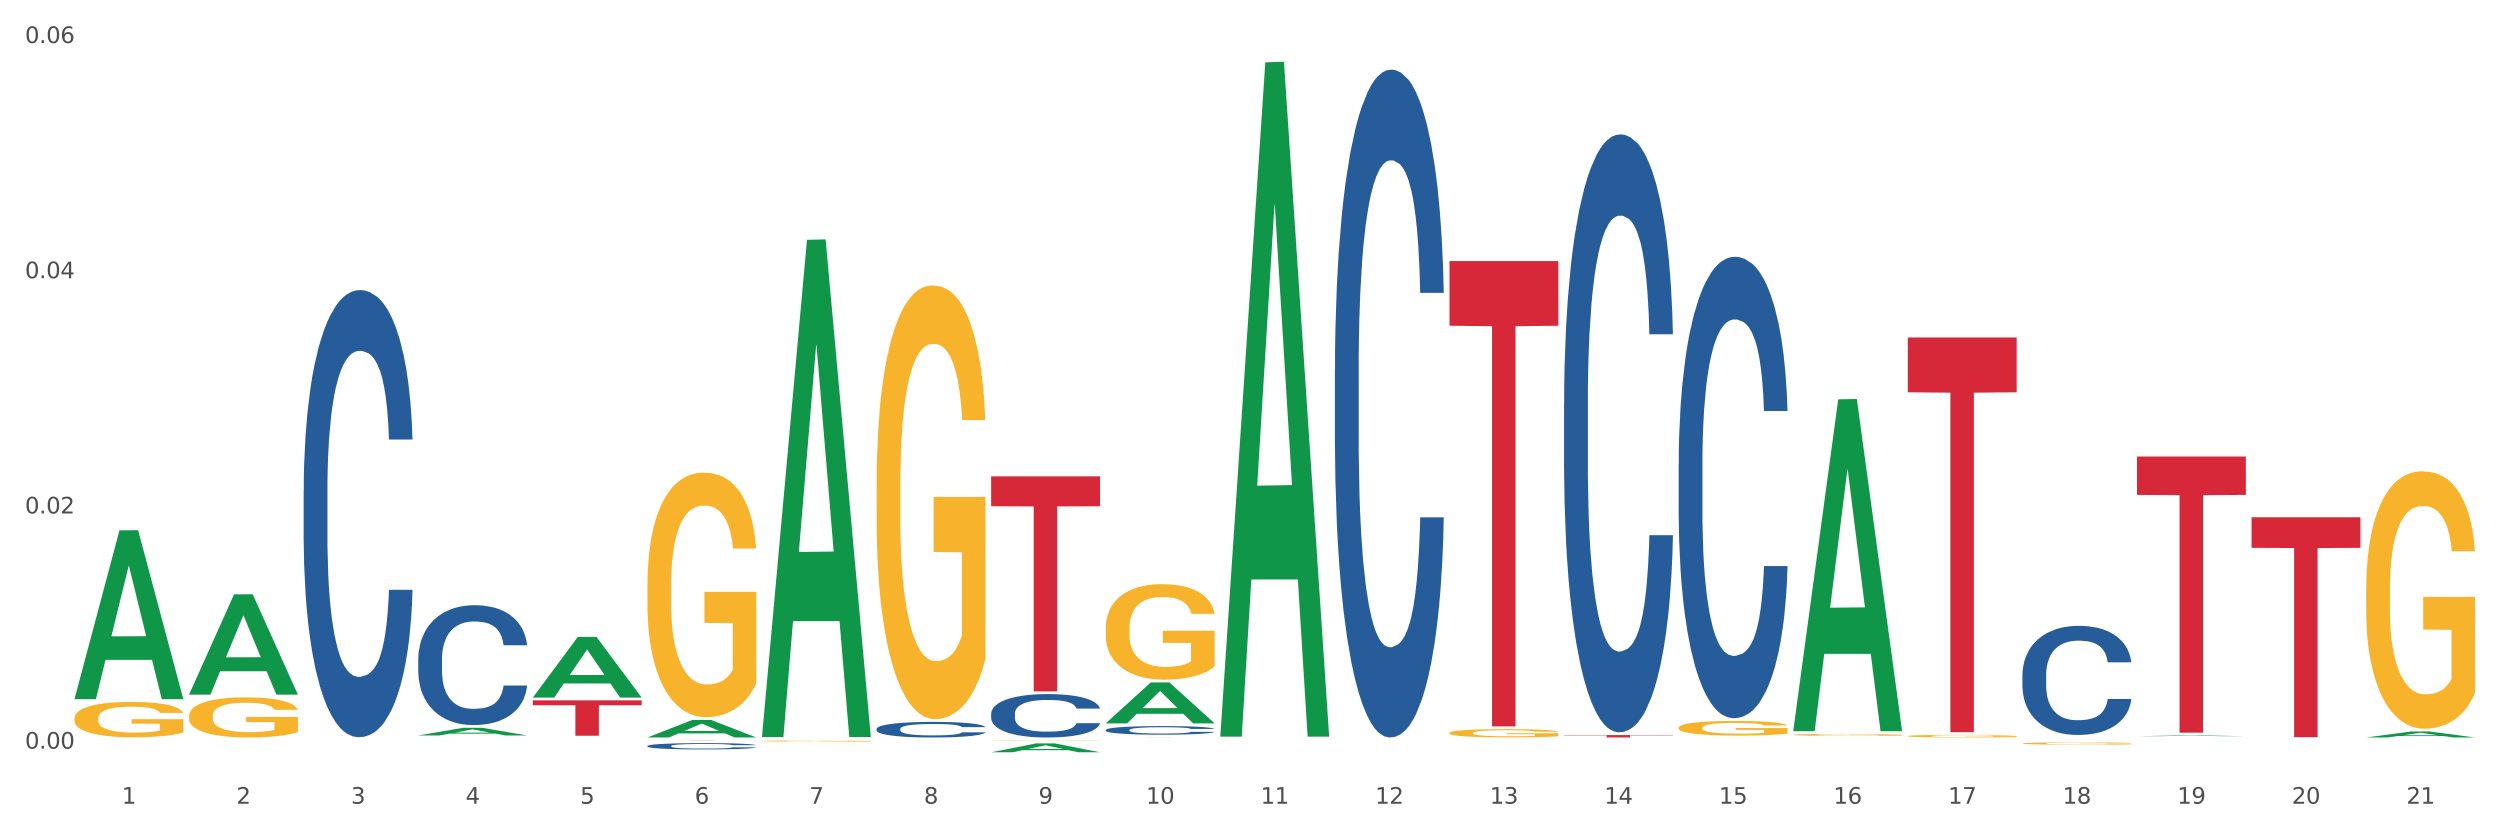 <?xml version="1.0" encoding="utf-8" standalone="no"?>
<!DOCTYPE svg PUBLIC "-//W3C//DTD SVG 1.1//EN"
  "http://www.w3.org/Graphics/SVG/1.1/DTD/svg11.dtd">
<svg xmlns:xlink="http://www.w3.org/1999/xlink" width="1080pt" height="360pt" viewBox="0 0 1080 360" xmlns="http://www.w3.org/2000/svg" version="1.1">
 <rect x="0" y="0" width="1080" height="360" fill="#333333" stroke="none"/>
 <defs>
  <style type="text/css">*{stroke-linejoin: round; stroke-linecap: butt}</style>
 </defs>
 <g id="figure_1">
  <g id="patch_1">
   <path d="M 0 360 
L 1080 360 
L 1080 0 
L 0 0 
z
" style="fill: #ffffff; stroke: #ffffff; stroke-linejoin: miter"/>
  </g>
  <g id="axes_1">
   <g id="matplotlib.axis_1">
    <g id="xtick_1">
     <g id="text_1">
      <!-- 1 -->
      <g style="fill: #4d4d4d" transform="translate(52.633 347.204) scale(0.096 -0.096)">
       <defs>
        <path id="DejaVuSans-31" d="M 794 531 
L 1825 531 
L 1825 4091 
L 703 3866 
L 703 4441 
L 1819 4666 
L 2450 4666 
L 2450 531 
L 3481 531 
L 3481 0 
L 794 0 
L 794 531 
z
" transform="scale(0.016)"/>
       </defs>
       <use xlink:href="#DejaVuSans-31"/>
      </g>
     </g>
    </g>
    <g id="xtick_2">
     <g id="text_2">
      <!-- 2 -->
      <g style="fill: #4d4d4d" transform="translate(102.133 347.204) scale(0.096 -0.096)">
       <defs>
        <path id="DejaVuSans-32" d="M 1228 531 
L 3431 531 
L 3431 0 
L 469 0 
L 469 531 
Q 828 903 1448 1529 
Q 2069 2156 2228 2338 
Q 2531 2678 2651 2914 
Q 2772 3150 2772 3378 
Q 2772 3750 2511 3984 
Q 2250 4219 1831 4219 
Q 1534 4219 1204 4116 
Q 875 4013 500 3803 
L 500 4441 
Q 881 4594 1212 4672 
Q 1544 4750 1819 4750 
Q 2544 4750 2975 4387 
Q 3406 4025 3406 3419 
Q 3406 3131 3298 2873 
Q 3191 2616 2906 2266 
Q 2828 2175 2409 1742 
Q 1991 1309 1228 531 
z
" transform="scale(0.016)"/>
       </defs>
       <use xlink:href="#DejaVuSans-32"/>
      </g>
     </g>
    </g>
    <g id="xtick_3">
     <g id="text_3">
      <!-- 3 -->
      <g style="fill: #4d4d4d" transform="translate(151.633 347.204) scale(0.096 -0.096)">
       <defs>
        <path id="DejaVuSans-33" d="M 2597 2516 
Q 3050 2419 3304 2112 
Q 3559 1806 3559 1356 
Q 3559 666 3084 287 
Q 2609 -91 1734 -91 
Q 1441 -91 1130 -33 
Q 819 25 488 141 
L 488 750 
Q 750 597 1062 519 
Q 1375 441 1716 441 
Q 2309 441 2620 675 
Q 2931 909 2931 1356 
Q 2931 1769 2642 2001 
Q 2353 2234 1838 2234 
L 1294 2234 
L 1294 2753 
L 1863 2753 
Q 2328 2753 2575 2939 
Q 2822 3125 2822 3475 
Q 2822 3834 2567 4026 
Q 2313 4219 1838 4219 
Q 1578 4219 1281 4162 
Q 984 4106 628 3988 
L 628 4550 
Q 988 4650 1302 4700 
Q 1616 4750 1894 4750 
Q 2613 4750 3031 4423 
Q 3450 4097 3450 3541 
Q 3450 3153 3228 2886 
Q 3006 2619 2597 2516 
z
" transform="scale(0.016)"/>
       </defs>
       <use xlink:href="#DejaVuSans-33"/>
      </g>
     </g>
    </g>
    <g id="xtick_4">
     <g id="text_4">
      <!-- 4 -->
      <g style="fill: #4d4d4d" transform="translate(201.133 347.204) scale(0.096 -0.096)">
       <defs>
        <path id="DejaVuSans-34" d="M 2419 4116 
L 825 1625 
L 2419 1625 
L 2419 4116 
z
M 2253 4666 
L 3047 4666 
L 3047 1625 
L 3713 1625 
L 3713 1100 
L 3047 1100 
L 3047 0 
L 2419 0 
L 2419 1100 
L 313 1100 
L 313 1709 
L 2253 4666 
z
" transform="scale(0.016)"/>
       </defs>
       <use xlink:href="#DejaVuSans-34"/>
      </g>
     </g>
    </g>
    <g id="xtick_5">
     <g id="text_5">
      <!-- 5 -->
      <g style="fill: #4d4d4d" transform="translate(250.633 347.204) scale(0.096 -0.096)">
       <defs>
        <path id="DejaVuSans-35" d="M 691 4666 
L 3169 4666 
L 3169 4134 
L 1269 4134 
L 1269 2991 
Q 1406 3038 1543 3061 
Q 1681 3084 1819 3084 
Q 2600 3084 3056 2656 
Q 3513 2228 3513 1497 
Q 3513 744 3044 326 
Q 2575 -91 1722 -91 
Q 1428 -91 1123 -41 
Q 819 9 494 109 
L 494 744 
Q 775 591 1075 516 
Q 1375 441 1709 441 
Q 2250 441 2565 725 
Q 2881 1009 2881 1497 
Q 2881 1984 2565 2268 
Q 2250 2553 1709 2553 
Q 1456 2553 1204 2497 
Q 953 2441 691 2322 
L 691 4666 
z
" transform="scale(0.016)"/>
       </defs>
       <use xlink:href="#DejaVuSans-35"/>
      </g>
     </g>
    </g>
    <g id="xtick_6">
     <g id="text_6">
      <!-- 6 -->
      <g style="fill: #4d4d4d" transform="translate(300.134 347.204) scale(0.096 -0.096)">
       <defs>
        <path id="DejaVuSans-36" d="M 2113 2584 
Q 1688 2584 1439 2293 
Q 1191 2003 1191 1497 
Q 1191 994 1439 701 
Q 1688 409 2113 409 
Q 2538 409 2786 701 
Q 3034 994 3034 1497 
Q 3034 2003 2786 2293 
Q 2538 2584 2113 2584 
z
M 3366 4563 
L 3366 3988 
Q 3128 4100 2886 4159 
Q 2644 4219 2406 4219 
Q 1781 4219 1451 3797 
Q 1122 3375 1075 2522 
Q 1259 2794 1537 2939 
Q 1816 3084 2150 3084 
Q 2853 3084 3261 2657 
Q 3669 2231 3669 1497 
Q 3669 778 3244 343 
Q 2819 -91 2113 -91 
Q 1303 -91 875 529 
Q 447 1150 447 2328 
Q 447 3434 972 4092 
Q 1497 4750 2381 4750 
Q 2619 4750 2861 4703 
Q 3103 4656 3366 4563 
z
" transform="scale(0.016)"/>
       </defs>
       <use xlink:href="#DejaVuSans-36"/>
      </g>
     </g>
    </g>
    <g id="xtick_7">
     <g id="text_7">
      <!-- 7 -->
      <g style="fill: #4d4d4d" transform="translate(349.634 347.204) scale(0.096 -0.096)">
       <defs>
        <path id="DejaVuSans-37" d="M 525 4666 
L 3525 4666 
L 3525 4397 
L 1831 0 
L 1172 0 
L 2766 4134 
L 525 4134 
L 525 4666 
z
" transform="scale(0.016)"/>
       </defs>
       <use xlink:href="#DejaVuSans-37"/>
      </g>
     </g>
    </g>
    <g id="xtick_8">
     <g id="text_8">
      <!-- 8 -->
      <g style="fill: #4d4d4d" transform="translate(399.134 347.204) scale(0.096 -0.096)">
       <defs>
        <path id="DejaVuSans-38" d="M 2034 2216 
Q 1584 2216 1326 1975 
Q 1069 1734 1069 1313 
Q 1069 891 1326 650 
Q 1584 409 2034 409 
Q 2484 409 2743 651 
Q 3003 894 3003 1313 
Q 3003 1734 2745 1975 
Q 2488 2216 2034 2216 
z
M 1403 2484 
Q 997 2584 770 2862 
Q 544 3141 544 3541 
Q 544 4100 942 4425 
Q 1341 4750 2034 4750 
Q 2731 4750 3128 4425 
Q 3525 4100 3525 3541 
Q 3525 3141 3298 2862 
Q 3072 2584 2669 2484 
Q 3125 2378 3379 2068 
Q 3634 1759 3634 1313 
Q 3634 634 3220 271 
Q 2806 -91 2034 -91 
Q 1263 -91 848 271 
Q 434 634 434 1313 
Q 434 1759 690 2068 
Q 947 2378 1403 2484 
z
M 1172 3481 
Q 1172 3119 1398 2916 
Q 1625 2713 2034 2713 
Q 2441 2713 2670 2916 
Q 2900 3119 2900 3481 
Q 2900 3844 2670 4047 
Q 2441 4250 2034 4250 
Q 1625 4250 1398 4047 
Q 1172 3844 1172 3481 
z
" transform="scale(0.016)"/>
       </defs>
       <use xlink:href="#DejaVuSans-38"/>
      </g>
     </g>
    </g>
    <g id="xtick_9">
     <g id="text_9">
      <!-- 9 -->
      <g style="fill: #4d4d4d" transform="translate(448.634 347.204) scale(0.096 -0.096)">
       <defs>
        <path id="DejaVuSans-39" d="M 703 97 
L 703 672 
Q 941 559 1184 500 
Q 1428 441 1663 441 
Q 2288 441 2617 861 
Q 2947 1281 2994 2138 
Q 2813 1869 2534 1725 
Q 2256 1581 1919 1581 
Q 1219 1581 811 2004 
Q 403 2428 403 3163 
Q 403 3881 828 4315 
Q 1253 4750 1959 4750 
Q 2769 4750 3195 4129 
Q 3622 3509 3622 2328 
Q 3622 1225 3098 567 
Q 2575 -91 1691 -91 
Q 1453 -91 1209 -44 
Q 966 3 703 97 
z
M 1959 2075 
Q 2384 2075 2632 2365 
Q 2881 2656 2881 3163 
Q 2881 3666 2632 3958 
Q 2384 4250 1959 4250 
Q 1534 4250 1286 3958 
Q 1038 3666 1038 3163 
Q 1038 2656 1286 2365 
Q 1534 2075 1959 2075 
z
" transform="scale(0.016)"/>
       </defs>
       <use xlink:href="#DejaVuSans-39"/>
      </g>
     </g>
    </g>
    <g id="xtick_10">
     <g id="text_10">
      <!-- 10 -->
      <g style="fill: #4d4d4d" transform="translate(495.079 347.204) scale(0.096 -0.096)">
       <defs>
        <path id="DejaVuSans-30" d="M 2034 4250 
Q 1547 4250 1301 3770 
Q 1056 3291 1056 2328 
Q 1056 1369 1301 889 
Q 1547 409 2034 409 
Q 2525 409 2770 889 
Q 3016 1369 3016 2328 
Q 3016 3291 2770 3770 
Q 2525 4250 2034 4250 
z
M 2034 4750 
Q 2819 4750 3233 4129 
Q 3647 3509 3647 2328 
Q 3647 1150 3233 529 
Q 2819 -91 2034 -91 
Q 1250 -91 836 529 
Q 422 1150 422 2328 
Q 422 3509 836 4129 
Q 1250 4750 2034 4750 
z
" transform="scale(0.016)"/>
       </defs>
       <use xlink:href="#DejaVuSans-31"/>
       <use xlink:href="#DejaVuSans-30" transform="translate(63.623 0)"/>
      </g>
     </g>
    </g>
    <g id="xtick_11">
     <g id="text_11">
      <!-- 11 -->
      <g style="fill: #4d4d4d" transform="translate(544.58 347.204) scale(0.096 -0.096)">
       <use xlink:href="#DejaVuSans-31"/>
       <use xlink:href="#DejaVuSans-31" transform="translate(63.623 0)"/>
      </g>
     </g>
    </g>
    <g id="xtick_12">
     <g id="text_12">
      <!-- 12 -->
      <g style="fill: #4d4d4d" transform="translate(594.08 347.204) scale(0.096 -0.096)">
       <use xlink:href="#DejaVuSans-31"/>
       <use xlink:href="#DejaVuSans-32" transform="translate(63.623 0)"/>
      </g>
     </g>
    </g>
    <g id="xtick_13">
     <g id="text_13">
      <!-- 13 -->
      <g style="fill: #4d4d4d" transform="translate(643.58 347.204) scale(0.096 -0.096)">
       <use xlink:href="#DejaVuSans-31"/>
       <use xlink:href="#DejaVuSans-33" transform="translate(63.623 0)"/>
      </g>
     </g>
    </g>
    <g id="xtick_14">
     <g id="text_14">
      <!-- 14 -->
      <g style="fill: #4d4d4d" transform="translate(693.08 347.204) scale(0.096 -0.096)">
       <use xlink:href="#DejaVuSans-31"/>
       <use xlink:href="#DejaVuSans-34" transform="translate(63.623 0)"/>
      </g>
     </g>
    </g>
    <g id="xtick_15">
     <g id="text_15">
      <!-- 15 -->
      <g style="fill: #4d4d4d" transform="translate(742.58 347.204) scale(0.096 -0.096)">
       <use xlink:href="#DejaVuSans-31"/>
       <use xlink:href="#DejaVuSans-35" transform="translate(63.623 0)"/>
      </g>
     </g>
    </g>
    <g id="xtick_16">
     <g id="text_16">
      <!-- 16 -->
      <g style="fill: #4d4d4d" transform="translate(792.08 347.204) scale(0.096 -0.096)">
       <use xlink:href="#DejaVuSans-31"/>
       <use xlink:href="#DejaVuSans-36" transform="translate(63.623 0)"/>
      </g>
     </g>
    </g>
    <g id="xtick_17">
     <g id="text_17">
      <!-- 17 -->
      <g style="fill: #4d4d4d" transform="translate(841.58 347.204) scale(0.096 -0.096)">
       <use xlink:href="#DejaVuSans-31"/>
       <use xlink:href="#DejaVuSans-37" transform="translate(63.623 0)"/>
      </g>
     </g>
    </g>
    <g id="xtick_18">
     <g id="text_18">
      <!-- 18 -->
      <g style="fill: #4d4d4d" transform="translate(891.08 347.204) scale(0.096 -0.096)">
       <use xlink:href="#DejaVuSans-31"/>
       <use xlink:href="#DejaVuSans-38" transform="translate(63.623 0)"/>
      </g>
     </g>
    </g>
    <g id="xtick_19">
     <g id="text_19">
      <!-- 19 -->
      <g style="fill: #4d4d4d" transform="translate(940.58 347.204) scale(0.096 -0.096)">
       <use xlink:href="#DejaVuSans-31"/>
       <use xlink:href="#DejaVuSans-39" transform="translate(63.623 0)"/>
      </g>
     </g>
    </g>
    <g id="xtick_20">
     <g id="text_20">
      <!-- 20 -->
      <g style="fill: #4d4d4d" transform="translate(990.08 347.204) scale(0.096 -0.096)">
       <use xlink:href="#DejaVuSans-32"/>
       <use xlink:href="#DejaVuSans-30" transform="translate(63.623 0)"/>
      </g>
     </g>
    </g>
    <g id="xtick_21">
     <g id="text_21">
      <!-- 21 -->
      <g style="fill: #4d4d4d" transform="translate(1039.58 347.204) scale(0.096 -0.096)">
       <use xlink:href="#DejaVuSans-32"/>
       <use xlink:href="#DejaVuSans-31" transform="translate(63.623 0)"/>
      </g>
     </g>
    </g>
    <g id="xtick_22"/>
    <g id="xtick_23"/>
    <g id="xtick_24"/>
    <g id="xtick_25"/>
    <g id="xtick_26"/>
    <g id="xtick_27"/>
    <g id="xtick_28"/>
    <g id="xtick_29"/>
    <g id="xtick_30"/>
    <g id="xtick_31"/>
    <g id="xtick_32"/>
    <g id="xtick_33"/>
    <g id="xtick_34"/>
    <g id="xtick_35"/>
    <g id="xtick_36"/>
    <g id="xtick_37"/>
    <g id="xtick_38"/>
    <g id="xtick_39"/>
    <g id="xtick_40"/>
    <g id="xtick_41"/>
   </g>
   <g id="matplotlib.axis_2">
    <g id="ytick_1">
     <g id="text_22">
      <!-- 0.00 -->
      <g style="fill: #4d4d4d" transform="translate(10.8 323.417) scale(0.096 -0.096)">
       <defs>
        <path id="DejaVuSans-2e" d="M 684 794 
L 1344 794 
L 1344 0 
L 684 0 
L 684 794 
z
" transform="scale(0.016)"/>
       </defs>
       <use xlink:href="#DejaVuSans-30"/>
       <use xlink:href="#DejaVuSans-2e" transform="translate(63.623 0)"/>
       <use xlink:href="#DejaVuSans-30" transform="translate(95.41 0)"/>
       <use xlink:href="#DejaVuSans-30" transform="translate(159.033 0)"/>
      </g>
     </g>
    </g>
    <g id="ytick_2">
     <g id="text_23">
      <!-- 0.02 -->
      <g style="fill: #4d4d4d" transform="translate(10.8 221.809) scale(0.096 -0.096)">
       <use xlink:href="#DejaVuSans-30"/>
       <use xlink:href="#DejaVuSans-2e" transform="translate(63.623 0)"/>
       <use xlink:href="#DejaVuSans-30" transform="translate(95.41 0)"/>
       <use xlink:href="#DejaVuSans-32" transform="translate(159.033 0)"/>
      </g>
     </g>
    </g>
    <g id="ytick_3">
     <g id="text_24">
      <!-- 0.04 -->
      <g style="fill: #4d4d4d" transform="translate(10.8 120.2) scale(0.096 -0.096)">
       <use xlink:href="#DejaVuSans-30"/>
       <use xlink:href="#DejaVuSans-2e" transform="translate(63.623 0)"/>
       <use xlink:href="#DejaVuSans-30" transform="translate(95.41 0)"/>
       <use xlink:href="#DejaVuSans-34" transform="translate(159.033 0)"/>
      </g>
     </g>
    </g>
    <g id="ytick_4">
     <g id="text_25">
      <!-- 0.06 -->
      <g style="fill: #4d4d4d" transform="translate(10.8 18.592) scale(0.096 -0.096)">
       <use xlink:href="#DejaVuSans-30"/>
       <use xlink:href="#DejaVuSans-2e" transform="translate(63.623 0)"/>
       <use xlink:href="#DejaVuSans-30" transform="translate(95.41 0)"/>
       <use xlink:href="#DejaVuSans-36" transform="translate(159.033 0)"/>
      </g>
     </g>
    </g>
    <g id="ytick_5"/>
    <g id="ytick_6"/>
    <g id="ytick_7"/>
   </g>
   <g id="PolyCollection_1">
    <path d="M 32.175 301.924 
L 32.223 301.855 
L 51.615 229.098 
L 59.663 229.03 
L 79.2 302.061 
L 69.892 302.061 
L 65.674 285.055 
L 45.652 285.055 
L 45.507 285.329 
L 41.435 302.061 
L 32.175 302.061 
L 32.175 301.924 
L 48.173 274.906 
L 63.153 274.837 
L 55.736 244.596 
L 55.639 244.459 
L 55.542 244.665 
L 48.125 274.837 
L 48.173 274.906 
L 32.175 301.924 
z
" clip-path="url(#p9154c99241)" style="fill: #109648"/>
    <path d="M 477.675 271.431 
L 477.731 271.393 
L 477.731 270.037 
L 477.842 268.87 
L 478.397 266.045 
L 479.23 263.71 
L 479.84 262.467 
L 480.451 261.45 
L 481.173 260.433 
L 482.061 259.379 
L 483.671 257.835 
L 484.67 257.044 
L 485.892 256.215 
L 488.113 255.01 
L 489.723 254.332 
L 491.388 253.767 
L 494.109 253.089 
L 495.885 252.788 
L 497.773 252.562 
L 500.049 252.411 
L 501.77 252.374 
L 505.546 252.487 
L 508.766 252.826 
L 510.32 253.089 
L 512.319 253.541 
L 513.374 253.842 
L 515.095 254.445 
L 516.872 255.236 
L 518.093 255.914 
L 519.925 257.194 
L 521.313 258.475 
L 522.59 260.057 
L 523.256 261.149 
L 523.756 262.166 
L 524.2 263.333 
L 524.644 265.179 
L 514.651 265.179 
L 514.262 263.861 
L 513.652 262.618 
L 512.763 261.413 
L 511.986 260.659 
L 510.654 259.718 
L 509.432 259.115 
L 508.155 258.663 
L 506.601 258.287 
L 505.379 258.098 
L 503.658 257.948 
L 500.271 257.985 
L 497.995 258.287 
L 496.441 258.663 
L 495.441 259.002 
L 494.553 259.379 
L 493.554 259.906 
L 492.388 260.697 
L 491.555 261.413 
L 490.722 262.316 
L 490.056 263.22 
L 489.445 264.275 
L 488.945 265.405 
L 488.557 266.572 
L 488.224 268.003 
L 487.946 270.376 
L 487.946 275.536 
L 488.057 276.703 
L 488.335 278.248 
L 488.668 279.415 
L 489.223 280.809 
L 489.723 281.75 
L 490.667 283.106 
L 491.721 284.236 
L 492.554 284.951 
L 493.387 285.554 
L 494.831 286.383 
L 496.441 287.061 
L 497.829 287.475 
L 499.716 287.851 
L 500.993 288.002 
L 502.104 288.077 
L 504.824 288.077 
L 506.767 287.964 
L 508.932 287.701 
L 510.598 287.362 
L 511.986 286.948 
L 513.541 286.27 
L 514.54 285.629 
L 514.54 277.758 
L 502.326 277.72 
L 502.326 272.485 
L 524.7 272.485 
L 524.7 287.851 
L 523.756 288.642 
L 522.701 289.358 
L 521.591 289.998 
L 519.925 290.789 
L 517.927 291.542 
L 516.15 292.07 
L 514.262 292.522 
L 512.042 292.936 
L 509.155 293.312 
L 507.378 293.463 
L 505.157 293.576 
L 502.548 293.614 
L 500.271 293.538 
L 498.051 293.35 
L 495.719 293.011 
L 493.443 292.522 
L 491.721 292.032 
L 490 291.429 
L 488.168 290.638 
L 486.725 289.885 
L 485.614 289.207 
L 484.393 288.341 
L 483.06 287.211 
L 482.061 286.194 
L 481.173 285.14 
L 480.229 283.784 
L 479.563 282.616 
L 478.896 281.148 
L 478.508 280.055 
L 478.064 278.361 
L 477.731 275.988 
L 477.675 271.431 
z
" clip-path="url(#p9154c99241)" style="fill: #f7b32b"/>
    <path d="M 626.175 316.638 
L 626.231 316.635 
L 626.231 316.517 
L 626.342 316.416 
L 626.897 316.172 
L 627.73 315.969 
L 628.34 315.862 
L 628.951 315.774 
L 629.673 315.685 
L 630.561 315.594 
L 632.171 315.46 
L 633.17 315.392 
L 634.392 315.32 
L 636.613 315.216 
L 638.223 315.157 
L 639.888 315.108 
L 642.609 315.049 
L 644.385 315.023 
L 646.273 315.004 
L 648.549 314.991 
L 650.27 314.987 
L 654.046 314.997 
L 657.266 315.026 
L 658.82 315.049 
L 660.819 315.088 
L 661.874 315.115 
L 663.595 315.167 
L 665.372 315.235 
L 666.593 315.294 
L 668.425 315.405 
L 669.813 315.516 
L 671.09 315.653 
L 671.756 315.747 
L 672.256 315.836 
L 672.7 315.937 
L 673.144 316.097 
L 663.151 316.097 
L 662.762 315.982 
L 662.152 315.875 
L 661.263 315.77 
L 660.486 315.705 
L 659.154 315.623 
L 657.932 315.571 
L 656.655 315.532 
L 655.101 315.499 
L 653.879 315.483 
L 652.158 315.47 
L 648.771 315.473 
L 646.495 315.499 
L 644.941 315.532 
L 643.941 315.561 
L 643.053 315.594 
L 642.054 315.64 
L 640.888 315.708 
L 640.055 315.77 
L 639.222 315.849 
L 638.556 315.927 
L 637.945 316.018 
L 637.445 316.116 
L 637.057 316.217 
L 636.724 316.341 
L 636.446 316.547 
L 636.446 316.994 
L 636.557 317.095 
L 636.835 317.229 
L 637.168 317.33 
L 637.723 317.451 
L 638.223 317.532 
L 639.167 317.65 
L 640.221 317.747 
L 641.054 317.809 
L 641.887 317.862 
L 643.331 317.933 
L 644.941 317.992 
L 646.329 318.028 
L 648.216 318.061 
L 649.493 318.074 
L 650.604 318.08 
L 653.324 318.08 
L 655.267 318.07 
L 657.432 318.048 
L 659.098 318.018 
L 660.486 317.982 
L 662.041 317.924 
L 663.04 317.868 
L 663.04 317.186 
L 650.826 317.183 
L 650.826 316.73 
L 673.2 316.73 
L 673.2 318.061 
L 672.256 318.129 
L 671.201 318.191 
L 670.091 318.247 
L 668.425 318.315 
L 666.427 318.38 
L 664.65 318.426 
L 662.762 318.465 
L 660.542 318.501 
L 657.655 318.534 
L 655.878 318.547 
L 653.657 318.557 
L 651.048 318.56 
L 648.771 318.553 
L 646.551 318.537 
L 644.219 318.508 
L 641.943 318.465 
L 640.221 318.423 
L 638.5 318.371 
L 636.668 318.302 
L 635.225 318.237 
L 634.114 318.178 
L 632.893 318.103 
L 631.56 318.005 
L 630.561 317.917 
L 629.673 317.826 
L 628.729 317.708 
L 628.063 317.607 
L 627.396 317.48 
L 627.008 317.385 
L 626.564 317.239 
L 626.231 317.033 
L 626.175 316.638 
z
" clip-path="url(#p9154c99241)" style="fill: #f7b32b"/>
    <path d="M 725.175 314.365 
L 725.231 314.36 
L 725.231 314.151 
L 725.342 313.972 
L 725.897 313.539 
L 726.73 313.18 
L 727.34 312.989 
L 727.951 312.833 
L 728.673 312.677 
L 729.561 312.515 
L 731.171 312.278 
L 732.17 312.156 
L 733.392 312.029 
L 735.613 311.844 
L 737.223 311.74 
L 738.888 311.653 
L 741.609 311.549 
L 743.385 311.503 
L 745.273 311.468 
L 747.549 311.445 
L 749.27 311.439 
L 753.046 311.457 
L 756.266 311.509 
L 757.82 311.549 
L 759.819 311.619 
L 760.874 311.665 
L 762.595 311.757 
L 764.372 311.879 
L 765.593 311.983 
L 767.425 312.18 
L 768.813 312.376 
L 770.09 312.619 
L 770.756 312.787 
L 771.256 312.943 
L 771.7 313.122 
L 772.144 313.406 
L 762.151 313.406 
L 761.762 313.203 
L 761.152 313.012 
L 760.263 312.827 
L 759.486 312.712 
L 758.154 312.567 
L 756.932 312.474 
L 755.655 312.405 
L 754.101 312.347 
L 752.879 312.318 
L 751.158 312.295 
L 747.771 312.301 
L 745.495 312.347 
L 743.941 312.405 
L 742.941 312.457 
L 742.053 312.515 
L 741.054 312.596 
L 739.888 312.717 
L 739.055 312.827 
L 738.222 312.966 
L 737.556 313.105 
L 736.945 313.267 
L 736.445 313.44 
L 736.057 313.619 
L 735.724 313.839 
L 735.446 314.204 
L 735.446 314.996 
L 735.557 315.175 
L 735.835 315.412 
L 736.168 315.591 
L 736.723 315.805 
L 737.223 315.95 
L 738.167 316.158 
L 739.221 316.332 
L 740.054 316.441 
L 740.887 316.534 
L 742.331 316.661 
L 743.941 316.765 
L 745.329 316.829 
L 747.216 316.887 
L 748.493 316.91 
L 749.604 316.921 
L 752.324 316.921 
L 754.267 316.904 
L 756.432 316.864 
L 758.098 316.811 
L 759.486 316.748 
L 761.041 316.644 
L 762.04 316.545 
L 762.04 315.337 
L 749.826 315.331 
L 749.826 314.527 
L 772.2 314.527 
L 772.2 316.887 
L 771.256 317.008 
L 770.201 317.118 
L 769.091 317.216 
L 767.425 317.338 
L 765.427 317.453 
L 763.65 317.534 
L 761.762 317.604 
L 759.542 317.667 
L 756.655 317.725 
L 754.878 317.748 
L 752.657 317.766 
L 750.048 317.771 
L 747.771 317.76 
L 745.551 317.731 
L 743.219 317.679 
L 740.943 317.604 
L 739.221 317.529 
L 737.5 317.436 
L 735.668 317.315 
L 734.225 317.199 
L 733.114 317.095 
L 731.893 316.962 
L 730.56 316.788 
L 729.561 316.632 
L 728.673 316.47 
L 727.729 316.262 
L 727.063 316.083 
L 726.396 315.857 
L 726.008 315.69 
L 725.564 315.429 
L 725.231 315.065 
L 725.175 314.365 
z
" clip-path="url(#p9154c99241)" style="fill: #f7b32b"/>
    <path d="M 774.675 317.433 
L 774.731 317.433 
L 774.731 317.405 
L 774.842 317.382 
L 775.397 317.325 
L 776.23 317.278 
L 776.84 317.253 
L 777.451 317.232 
L 778.173 317.212 
L 779.061 317.19 
L 780.671 317.159 
L 781.67 317.143 
L 782.892 317.127 
L 785.113 317.102 
L 786.723 317.089 
L 788.388 317.077 
L 791.109 317.064 
L 792.885 317.058 
L 794.773 317.053 
L 797.049 317.05 
L 798.77 317.049 
L 802.546 317.052 
L 805.766 317.058 
L 807.32 317.064 
L 809.319 317.073 
L 810.374 317.079 
L 812.095 317.091 
L 813.872 317.107 
L 815.093 317.121 
L 816.925 317.146 
L 818.313 317.172 
L 819.59 317.204 
L 820.256 317.226 
L 820.756 317.247 
L 821.2 317.27 
L 821.644 317.307 
L 811.651 317.307 
L 811.262 317.281 
L 810.652 317.256 
L 809.763 317.231 
L 808.986 317.216 
L 807.654 317.197 
L 806.432 317.185 
L 805.155 317.176 
L 803.601 317.168 
L 802.379 317.165 
L 800.658 317.162 
L 797.271 317.162 
L 794.995 317.168 
L 793.441 317.176 
L 792.441 317.183 
L 791.553 317.19 
L 790.554 317.201 
L 789.388 317.217 
L 788.555 317.231 
L 787.722 317.25 
L 787.056 317.268 
L 786.445 317.289 
L 785.945 317.312 
L 785.557 317.335 
L 785.224 317.364 
L 784.946 317.412 
L 784.946 317.516 
L 785.057 317.54 
L 785.335 317.571 
L 785.668 317.594 
L 786.223 317.622 
L 786.723 317.641 
L 787.667 317.669 
L 788.721 317.691 
L 789.554 317.706 
L 790.387 317.718 
L 791.831 317.735 
L 793.441 317.748 
L 794.829 317.757 
L 796.716 317.764 
L 797.993 317.767 
L 799.104 317.769 
L 801.824 317.769 
L 803.767 317.767 
L 805.932 317.761 
L 807.598 317.754 
L 808.986 317.746 
L 810.541 317.732 
L 811.54 317.719 
L 811.54 317.561 
L 799.326 317.56 
L 799.326 317.455 
L 821.7 317.455 
L 821.7 317.764 
L 820.756 317.78 
L 819.701 317.795 
L 818.591 317.807 
L 816.925 317.823 
L 814.927 317.839 
L 813.15 317.849 
L 811.262 317.858 
L 809.042 317.867 
L 806.155 317.874 
L 804.378 317.877 
L 802.157 317.88 
L 799.548 317.88 
L 797.271 317.879 
L 795.051 317.875 
L 792.719 317.868 
L 790.443 317.858 
L 788.721 317.848 
L 787 317.836 
L 785.168 317.82 
L 783.725 317.805 
L 782.614 317.792 
L 781.393 317.774 
L 780.06 317.751 
L 779.061 317.731 
L 778.173 317.71 
L 777.229 317.682 
L 776.563 317.659 
L 775.896 317.629 
L 775.508 317.607 
L 775.064 317.573 
L 774.731 317.525 
L 774.675 317.433 
z
" clip-path="url(#p9154c99241)" style="fill: #f7b32b"/>
    <path d="M 824.175 317.981 
L 824.231 317.98 
L 824.231 317.942 
L 824.342 317.91 
L 824.897 317.831 
L 825.73 317.766 
L 826.34 317.732 
L 826.951 317.704 
L 827.673 317.675 
L 828.561 317.646 
L 830.171 317.603 
L 831.17 317.581 
L 832.392 317.558 
L 834.613 317.525 
L 836.223 317.506 
L 837.888 317.49 
L 840.609 317.471 
L 842.385 317.463 
L 844.273 317.457 
L 846.549 317.453 
L 848.27 317.451 
L 852.046 317.455 
L 855.266 317.464 
L 856.82 317.471 
L 858.819 317.484 
L 859.874 317.492 
L 861.595 317.509 
L 863.372 317.531 
L 864.593 317.55 
L 866.425 317.585 
L 867.813 317.621 
L 869.09 317.665 
L 869.756 317.695 
L 870.256 317.724 
L 870.7 317.756 
L 871.144 317.807 
L 861.151 317.807 
L 860.762 317.771 
L 860.152 317.736 
L 859.263 317.703 
L 858.486 317.682 
L 857.154 317.656 
L 855.932 317.639 
L 854.655 317.626 
L 853.101 317.616 
L 851.879 317.611 
L 850.158 317.606 
L 846.771 317.607 
L 844.495 317.616 
L 842.941 317.626 
L 841.941 317.636 
L 841.053 317.646 
L 840.054 317.661 
L 838.888 317.683 
L 838.055 317.703 
L 837.222 317.728 
L 836.556 317.753 
L 835.945 317.782 
L 835.445 317.814 
L 835.057 317.846 
L 834.724 317.886 
L 834.446 317.952 
L 834.446 318.095 
L 834.557 318.128 
L 834.835 318.17 
L 835.168 318.203 
L 835.723 318.242 
L 836.223 318.268 
L 837.167 318.305 
L 838.221 318.337 
L 839.054 318.357 
L 839.887 318.373 
L 841.331 318.397 
L 842.941 318.415 
L 844.329 318.427 
L 846.216 318.437 
L 847.493 318.442 
L 848.604 318.444 
L 851.324 318.444 
L 853.267 318.44 
L 855.432 318.433 
L 857.098 318.424 
L 858.486 318.412 
L 860.041 318.393 
L 861.04 318.376 
L 861.04 318.157 
L 848.826 318.156 
L 848.826 318.01 
L 871.2 318.01 
L 871.2 318.437 
L 870.256 318.459 
L 869.201 318.479 
L 868.091 318.497 
L 866.425 318.519 
L 864.427 318.54 
L 862.65 318.555 
L 860.762 318.567 
L 858.542 318.579 
L 855.655 318.589 
L 853.878 318.593 
L 851.657 318.596 
L 849.048 318.597 
L 846.771 318.595 
L 844.551 318.59 
L 842.219 318.581 
L 839.943 318.567 
L 838.221 318.553 
L 836.5 318.537 
L 834.668 318.515 
L 833.225 318.494 
L 832.114 318.475 
L 830.893 318.451 
L 829.56 318.42 
L 828.561 318.391 
L 827.673 318.362 
L 826.729 318.324 
L 826.063 318.292 
L 825.396 318.251 
L 825.008 318.221 
L 824.564 318.174 
L 824.231 318.108 
L 824.175 317.981 
z
" clip-path="url(#p9154c99241)" style="fill: #f7b32b"/>
    <path d="M 873.675 321.169 
L 873.731 321.168 
L 873.731 321.135 
L 873.842 321.106 
L 874.397 321.038 
L 875.23 320.981 
L 875.84 320.95 
L 876.451 320.926 
L 877.173 320.901 
L 878.061 320.875 
L 879.671 320.838 
L 880.67 320.819 
L 881.892 320.798 
L 884.113 320.769 
L 885.723 320.753 
L 887.388 320.739 
L 890.109 320.722 
L 891.885 320.715 
L 893.773 320.709 
L 896.049 320.706 
L 897.77 320.705 
L 901.546 320.708 
L 904.766 320.716 
L 906.32 320.722 
L 908.319 320.733 
L 909.374 320.741 
L 911.095 320.755 
L 912.872 320.775 
L 914.093 320.791 
L 915.925 320.822 
L 917.313 320.853 
L 918.59 320.892 
L 919.256 320.918 
L 919.756 320.943 
L 920.2 320.972 
L 920.644 321.016 
L 910.651 321.016 
L 910.262 320.984 
L 909.652 320.954 
L 908.763 320.925 
L 907.986 320.906 
L 906.654 320.884 
L 905.432 320.869 
L 904.155 320.858 
L 902.601 320.849 
L 901.379 320.844 
L 899.658 320.841 
L 896.271 320.841 
L 893.995 320.849 
L 892.441 320.858 
L 891.441 320.866 
L 890.553 320.875 
L 889.554 320.888 
L 888.388 320.907 
L 887.555 320.925 
L 886.722 320.947 
L 886.056 320.969 
L 885.445 320.994 
L 884.945 321.022 
L 884.557 321.05 
L 884.224 321.085 
L 883.946 321.143 
L 883.946 321.268 
L 884.057 321.297 
L 884.335 321.334 
L 884.668 321.363 
L 885.223 321.397 
L 885.723 321.42 
L 886.667 321.453 
L 887.721 321.48 
L 888.554 321.497 
L 889.387 321.512 
L 890.831 321.532 
L 892.441 321.549 
L 893.829 321.559 
L 895.716 321.568 
L 896.993 321.572 
L 898.104 321.574 
L 900.824 321.574 
L 902.767 321.571 
L 904.932 321.564 
L 906.598 321.556 
L 907.986 321.546 
L 909.541 321.53 
L 910.54 321.514 
L 910.54 321.322 
L 898.326 321.322 
L 898.326 321.194 
L 920.7 321.194 
L 920.7 321.568 
L 919.756 321.587 
L 918.701 321.605 
L 917.591 321.62 
L 915.925 321.639 
L 913.927 321.658 
L 912.15 321.671 
L 910.262 321.682 
L 908.042 321.692 
L 905.155 321.701 
L 903.378 321.705 
L 901.157 321.707 
L 898.548 321.708 
L 896.271 321.706 
L 894.051 321.702 
L 891.719 321.694 
L 889.443 321.682 
L 887.721 321.67 
L 886 321.655 
L 884.168 321.636 
L 882.725 321.618 
L 881.614 321.601 
L 880.393 321.58 
L 879.06 321.552 
L 878.061 321.528 
L 877.173 321.502 
L 876.229 321.469 
L 875.563 321.441 
L 874.896 321.405 
L 874.508 321.378 
L 874.064 321.337 
L 873.731 321.279 
L 873.675 321.169 
z
" clip-path="url(#p9154c99241)" style="fill: #f7b32b"/>
    <path d="M 1022.175 254.997 
L 1022.231 254.895 
L 1022.231 251.238 
L 1022.342 248.089 
L 1022.897 240.47 
L 1023.73 234.172 
L 1024.34 230.819 
L 1024.951 228.077 
L 1025.673 225.334 
L 1026.561 222.489 
L 1028.171 218.324 
L 1029.17 216.191 
L 1030.392 213.956 
L 1032.613 210.706 
L 1034.223 208.877 
L 1035.888 207.353 
L 1038.609 205.525 
L 1040.385 204.712 
L 1042.273 204.103 
L 1044.549 203.696 
L 1046.27 203.595 
L 1050.046 203.899 
L 1053.266 204.814 
L 1054.82 205.525 
L 1056.819 206.744 
L 1057.874 207.556 
L 1059.595 209.182 
L 1061.372 211.315 
L 1062.593 213.144 
L 1064.425 216.598 
L 1065.813 220.051 
L 1067.09 224.318 
L 1067.756 227.264 
L 1068.256 230.007 
L 1068.7 233.156 
L 1069.144 238.134 
L 1059.151 238.134 
L 1058.762 234.578 
L 1058.152 231.226 
L 1057.263 227.975 
L 1056.486 225.943 
L 1055.154 223.404 
L 1053.932 221.778 
L 1052.655 220.559 
L 1051.101 219.544 
L 1049.879 219.036 
L 1048.158 218.629 
L 1044.771 218.731 
L 1042.495 219.544 
L 1040.941 220.559 
L 1039.941 221.474 
L 1039.053 222.489 
L 1038.054 223.912 
L 1036.888 226.045 
L 1036.055 227.975 
L 1035.222 230.413 
L 1034.556 232.851 
L 1033.945 235.696 
L 1033.445 238.743 
L 1033.057 241.892 
L 1032.724 245.752 
L 1032.446 252.152 
L 1032.446 266.069 
L 1032.557 269.219 
L 1032.835 273.384 
L 1033.168 276.533 
L 1033.723 280.291 
L 1034.223 282.831 
L 1035.167 286.488 
L 1036.221 289.536 
L 1037.054 291.466 
L 1037.887 293.091 
L 1039.331 295.326 
L 1040.941 297.155 
L 1042.329 298.272 
L 1044.216 299.288 
L 1045.493 299.694 
L 1046.604 299.897 
L 1049.324 299.897 
L 1051.267 299.593 
L 1053.432 298.881 
L 1055.098 297.967 
L 1056.486 296.85 
L 1058.041 295.021 
L 1059.04 293.294 
L 1059.04 272.063 
L 1046.826 271.961 
L 1046.826 257.841 
L 1069.2 257.841 
L 1069.2 299.288 
L 1068.256 301.421 
L 1067.201 303.351 
L 1066.091 305.078 
L 1064.425 307.211 
L 1062.427 309.243 
L 1060.65 310.665 
L 1058.762 311.884 
L 1056.542 313.002 
L 1053.655 314.018 
L 1051.878 314.424 
L 1049.657 314.729 
L 1047.048 314.83 
L 1044.771 314.627 
L 1042.551 314.119 
L 1040.219 313.205 
L 1037.943 311.884 
L 1036.221 310.564 
L 1034.5 308.938 
L 1032.668 306.805 
L 1031.225 304.773 
L 1030.114 302.945 
L 1028.893 300.608 
L 1027.56 297.561 
L 1026.561 294.818 
L 1025.673 291.974 
L 1024.729 288.317 
L 1024.063 285.167 
L 1023.396 281.206 
L 1023.008 278.26 
L 1022.564 273.688 
L 1022.231 267.289 
L 1022.175 254.997 
z
" clip-path="url(#p9154c99241)" style="fill: #f7b32b"/>
    <path d="M 626.175 112.785 
L 673.2 112.785 
L 673.2 140.721 
L 654.702 140.91 
L 654.702 313.815 
L 644.562 313.815 
L 644.562 140.91 
L 626.175 140.721 
L 626.175 112.973 
L 626.175 112.785 
z
" clip-path="url(#p9154c99241)" style="fill: #d62839"/>
    <path d="M 131.175 212.107 
L 131.231 211.931 
L 131.231 206.992 
L 131.397 200.288 
L 132.009 187.94 
L 132.787 178.59 
L 134.121 167.653 
L 134.844 163.067 
L 135.789 157.951 
L 137.734 149.66 
L 139.957 142.604 
L 141.514 138.723 
L 142.681 136.253 
L 145.294 131.843 
L 146.794 129.903 
L 148.351 128.315 
L 149.685 127.257 
L 151.908 126.022 
L 153.687 125.493 
L 155.744 125.316 
L 157.467 125.493 
L 159.746 126.198 
L 163.081 128.315 
L 164.359 129.55 
L 166.082 131.667 
L 167.861 134.489 
L 169.306 137.312 
L 170.974 141.369 
L 172.697 146.661 
L 174.365 153.365 
L 175.532 159.539 
L 176.477 166.066 
L 177.311 174.004 
L 177.922 182.648 
L 178.2 189.88 
L 168.028 189.88 
L 167.75 183.353 
L 167.194 176.297 
L 166.638 171.534 
L 166.027 167.653 
L 165.082 163.243 
L 164.248 160.421 
L 162.859 157.069 
L 161.58 154.952 
L 160.524 153.717 
L 159.245 152.659 
L 156.522 151.601 
L 154.576 151.601 
L 153.353 151.953 
L 151.853 152.835 
L 150.574 154.07 
L 149.073 156.187 
L 147.906 158.48 
L 146.739 161.479 
L 146.072 163.596 
L 145.071 167.477 
L 144.404 170.652 
L 143.515 176.121 
L 143.015 180.002 
L 142.125 190.057 
L 141.736 197.466 
L 141.569 202.581 
L 141.458 208.226 
L 141.458 235.745 
L 141.792 248.094 
L 142.07 253.386 
L 142.514 259.384 
L 143.348 267.145 
L 144.571 274.731 
L 145.849 280.199 
L 146.906 283.551 
L 147.906 286.021 
L 148.907 287.961 
L 150.13 289.725 
L 151.13 290.783 
L 152.631 291.842 
L 154.41 292.371 
L 155.799 292.371 
L 158.634 291.489 
L 159.912 290.607 
L 161.135 289.372 
L 162.469 287.432 
L 163.526 285.315 
L 164.137 283.727 
L 165.137 280.376 
L 165.916 276.848 
L 166.583 272.79 
L 167.027 269.262 
L 167.528 263.97 
L 167.917 257.972 
L 168.028 254.797 
L 178.2 254.797 
L 177.978 261.148 
L 177.589 267.322 
L 176.81 275.613 
L 176.199 280.376 
L 175.254 286.197 
L 174.253 291.136 
L 172.864 296.605 
L 171.585 300.662 
L 170.251 304.19 
L 168.806 307.365 
L 166.194 311.776 
L 165.249 313.01 
L 163.248 315.127 
L 161.691 316.362 
L 159.412 317.597 
L 157.078 318.303 
L 154.632 318.479 
L 152.464 318.126 
L 150.074 317.068 
L 148.573 316.009 
L 146.906 314.422 
L 144.96 311.952 
L 143.126 308.953 
L 141.403 305.425 
L 139.791 301.368 
L 138.29 296.781 
L 136.344 289.196 
L 134.899 281.787 
L 133.843 274.907 
L 133.12 269.086 
L 132.398 261.677 
L 132.009 256.561 
L 131.397 244.213 
L 131.175 232.747 
L 131.175 212.107 
z
" clip-path="url(#p9154c99241)" style="fill: #255c99"/>
    <path d="M 180.675 284.713 
L 180.731 284.666 
L 180.731 283.342 
L 180.897 281.546 
L 181.509 278.236 
L 182.287 275.73 
L 183.621 272.799 
L 184.344 271.57 
L 185.289 270.199 
L 187.234 267.977 
L 189.457 266.085 
L 191.014 265.045 
L 192.181 264.383 
L 194.794 263.201 
L 196.294 262.681 
L 197.851 262.256 
L 199.185 261.972 
L 201.408 261.641 
L 203.187 261.499 
L 205.244 261.452 
L 206.967 261.499 
L 209.246 261.689 
L 212.581 262.256 
L 213.859 262.587 
L 215.582 263.154 
L 217.361 263.911 
L 218.806 264.667 
L 220.474 265.754 
L 222.197 267.173 
L 223.865 268.969 
L 225.032 270.624 
L 225.977 272.374 
L 226.811 274.501 
L 227.422 276.818 
L 227.7 278.756 
L 217.528 278.756 
L 217.25 277.007 
L 216.694 275.116 
L 216.138 273.839 
L 215.527 272.799 
L 214.582 271.617 
L 213.748 270.861 
L 212.359 269.962 
L 211.08 269.395 
L 210.024 269.064 
L 208.745 268.78 
L 206.022 268.497 
L 204.076 268.497 
L 202.853 268.591 
L 201.353 268.828 
L 200.074 269.159 
L 198.573 269.726 
L 197.406 270.341 
L 196.239 271.144 
L 195.572 271.712 
L 194.571 272.752 
L 193.904 273.603 
L 193.015 275.068 
L 192.515 276.109 
L 191.625 278.803 
L 191.236 280.789 
L 191.069 282.16 
L 190.958 283.673 
L 190.958 291.049 
L 191.292 294.358 
L 191.57 295.777 
L 192.014 297.384 
L 192.848 299.464 
L 194.071 301.497 
L 195.349 302.963 
L 196.406 303.861 
L 197.406 304.523 
L 198.407 305.043 
L 199.63 305.516 
L 200.63 305.8 
L 202.131 306.083 
L 203.91 306.225 
L 205.299 306.225 
L 208.134 305.989 
L 209.412 305.752 
L 210.635 305.421 
L 211.969 304.901 
L 213.026 304.334 
L 213.637 303.909 
L 214.637 303.01 
L 215.416 302.065 
L 216.083 300.977 
L 216.527 300.032 
L 217.028 298.613 
L 217.417 297.006 
L 217.528 296.155 
L 227.7 296.155 
L 227.478 297.857 
L 227.089 299.512 
L 226.31 301.734 
L 225.699 303.01 
L 224.754 304.57 
L 223.753 305.894 
L 222.364 307.36 
L 221.085 308.447 
L 219.751 309.393 
L 218.306 310.244 
L 215.694 311.426 
L 214.749 311.757 
L 212.748 312.324 
L 211.191 312.655 
L 208.912 312.986 
L 206.578 313.175 
L 204.132 313.222 
L 201.964 313.128 
L 199.574 312.844 
L 198.073 312.561 
L 196.406 312.135 
L 194.46 311.473 
L 192.626 310.669 
L 190.903 309.724 
L 189.291 308.636 
L 187.79 307.407 
L 185.844 305.374 
L 184.399 303.388 
L 183.343 301.545 
L 182.62 299.984 
L 181.898 297.999 
L 181.509 296.628 
L 180.897 293.318 
L 180.675 290.245 
L 180.675 284.713 
z
" clip-path="url(#p9154c99241)" style="fill: #255c99"/>
    <path d="M 279.675 322.248 
L 279.731 322.246 
L 279.731 322.176 
L 279.897 322.082 
L 280.509 321.908 
L 281.287 321.776 
L 282.621 321.621 
L 283.344 321.557 
L 284.289 321.484 
L 286.234 321.368 
L 288.457 321.268 
L 290.014 321.213 
L 291.181 321.178 
L 293.794 321.116 
L 295.294 321.089 
L 296.851 321.066 
L 298.185 321.051 
L 300.408 321.034 
L 302.187 321.027 
L 304.244 321.024 
L 305.967 321.027 
L 308.246 321.037 
L 311.581 321.066 
L 312.859 321.084 
L 314.582 321.114 
L 316.361 321.153 
L 317.806 321.193 
L 319.474 321.251 
L 321.197 321.325 
L 322.865 321.42 
L 324.032 321.507 
L 324.977 321.599 
L 325.811 321.711 
L 326.422 321.833 
L 326.7 321.935 
L 316.528 321.935 
L 316.25 321.843 
L 315.694 321.743 
L 315.138 321.676 
L 314.527 321.621 
L 313.582 321.559 
L 312.748 321.519 
L 311.359 321.472 
L 310.08 321.442 
L 309.024 321.425 
L 307.745 321.41 
L 305.022 321.395 
L 303.076 321.395 
L 301.853 321.4 
L 300.353 321.412 
L 299.074 321.43 
L 297.573 321.46 
L 296.406 321.492 
L 295.239 321.534 
L 294.572 321.564 
L 293.571 321.619 
L 292.904 321.664 
L 292.015 321.741 
L 291.515 321.796 
L 290.625 321.937 
L 290.236 322.042 
L 290.069 322.114 
L 289.958 322.194 
L 289.958 322.582 
L 290.292 322.756 
L 290.57 322.831 
L 291.014 322.915 
L 291.848 323.025 
L 293.071 323.132 
L 294.349 323.209 
L 295.406 323.256 
L 296.406 323.291 
L 297.407 323.319 
L 298.63 323.344 
L 299.63 323.358 
L 301.131 323.373 
L 302.91 323.381 
L 304.299 323.381 
L 307.134 323.368 
L 308.413 323.356 
L 309.635 323.339 
L 310.969 323.311 
L 312.026 323.281 
L 312.637 323.259 
L 313.637 323.212 
L 314.416 323.162 
L 315.083 323.105 
L 315.527 323.055 
L 316.028 322.98 
L 316.417 322.896 
L 316.528 322.851 
L 326.7 322.851 
L 326.478 322.94 
L 326.089 323.027 
L 325.31 323.144 
L 324.699 323.212 
L 323.754 323.294 
L 322.753 323.363 
L 321.364 323.441 
L 320.085 323.498 
L 318.751 323.548 
L 317.306 323.592 
L 314.694 323.655 
L 313.749 323.672 
L 311.748 323.702 
L 310.191 323.719 
L 307.912 323.737 
L 305.578 323.747 
L 303.132 323.749 
L 300.964 323.744 
L 298.574 323.729 
L 297.073 323.714 
L 295.406 323.692 
L 293.46 323.657 
L 291.626 323.615 
L 289.903 323.565 
L 288.291 323.508 
L 286.79 323.443 
L 284.844 323.336 
L 283.399 323.232 
L 282.343 323.134 
L 281.62 323.052 
L 280.898 322.948 
L 280.509 322.876 
L 279.897 322.701 
L 279.675 322.54 
L 279.675 322.248 
z
" clip-path="url(#p9154c99241)" style="fill: #255c99"/>
    <path d="M 378.675 314.886 
L 378.731 314.88 
L 378.731 314.708 
L 378.897 314.474 
L 379.509 314.043 
L 380.287 313.717 
L 381.621 313.335 
L 382.344 313.175 
L 383.289 312.997 
L 385.234 312.707 
L 387.457 312.461 
L 389.014 312.326 
L 390.181 312.24 
L 392.794 312.086 
L 394.294 312.018 
L 395.851 311.963 
L 397.185 311.926 
L 399.408 311.883 
L 401.187 311.864 
L 403.244 311.858 
L 404.967 311.864 
L 407.246 311.889 
L 410.581 311.963 
L 411.859 312.006 
L 413.582 312.08 
L 415.361 312.178 
L 416.806 312.276 
L 418.474 312.418 
L 420.197 312.603 
L 421.865 312.837 
L 423.032 313.052 
L 423.977 313.28 
L 424.811 313.557 
L 425.422 313.858 
L 425.7 314.111 
L 415.528 314.111 
L 415.25 313.883 
L 414.694 313.637 
L 414.138 313.471 
L 413.527 313.335 
L 412.582 313.181 
L 411.748 313.083 
L 410.359 312.966 
L 409.08 312.892 
L 408.024 312.849 
L 406.745 312.812 
L 404.022 312.775 
L 402.076 312.775 
L 400.853 312.787 
L 399.353 312.818 
L 398.074 312.861 
L 396.573 312.935 
L 395.406 313.015 
L 394.239 313.12 
L 393.572 313.194 
L 392.571 313.329 
L 391.904 313.44 
L 391.015 313.631 
L 390.515 313.766 
L 389.625 314.117 
L 389.236 314.375 
L 389.069 314.554 
L 388.958 314.751 
L 388.958 315.711 
L 389.292 316.142 
L 389.57 316.326 
L 390.014 316.536 
L 390.848 316.806 
L 392.071 317.071 
L 393.349 317.262 
L 394.406 317.379 
L 395.406 317.465 
L 396.407 317.533 
L 397.63 317.594 
L 398.63 317.631 
L 400.131 317.668 
L 401.91 317.687 
L 403.299 317.687 
L 406.134 317.656 
L 407.413 317.625 
L 408.635 317.582 
L 409.969 317.514 
L 411.026 317.44 
L 411.637 317.385 
L 412.637 317.268 
L 413.416 317.145 
L 414.083 317.003 
L 414.527 316.88 
L 415.028 316.696 
L 415.417 316.486 
L 415.528 316.376 
L 425.7 316.376 
L 425.478 316.597 
L 425.089 316.813 
L 424.31 317.102 
L 423.699 317.268 
L 422.754 317.471 
L 421.753 317.643 
L 420.364 317.834 
L 419.085 317.976 
L 417.751 318.099 
L 416.306 318.21 
L 413.694 318.364 
L 412.749 318.407 
L 410.748 318.48 
L 409.191 318.524 
L 406.912 318.567 
L 404.578 318.591 
L 402.132 318.597 
L 399.964 318.585 
L 397.574 318.548 
L 396.073 318.511 
L 394.406 318.456 
L 392.46 318.37 
L 390.626 318.265 
L 388.903 318.142 
L 387.291 318 
L 385.79 317.84 
L 383.844 317.576 
L 382.399 317.317 
L 381.343 317.077 
L 380.62 316.874 
L 379.898 316.616 
L 379.509 316.437 
L 378.897 316.006 
L 378.675 315.606 
L 378.675 314.886 
z
" clip-path="url(#p9154c99241)" style="fill: #255c99"/>
    <path d="M 428.175 308.27 
L 428.231 308.252 
L 428.231 307.773 
L 428.397 307.122 
L 429.009 305.923 
L 429.787 305.015 
L 431.121 303.953 
L 431.844 303.508 
L 432.789 303.011 
L 434.734 302.206 
L 436.957 301.521 
L 438.514 301.145 
L 439.681 300.905 
L 442.294 300.477 
L 443.794 300.288 
L 445.351 300.134 
L 446.685 300.031 
L 448.908 299.911 
L 450.687 299.86 
L 452.744 299.843 
L 454.467 299.86 
L 456.746 299.929 
L 460.081 300.134 
L 461.359 300.254 
L 463.082 300.459 
L 464.861 300.734 
L 466.306 301.008 
L 467.974 301.401 
L 469.697 301.915 
L 471.365 302.566 
L 472.532 303.166 
L 473.477 303.799 
L 474.311 304.57 
L 474.922 305.409 
L 475.2 306.112 
L 465.028 306.112 
L 464.75 305.478 
L 464.194 304.793 
L 463.638 304.33 
L 463.027 303.953 
L 462.082 303.525 
L 461.248 303.251 
L 459.859 302.926 
L 458.58 302.72 
L 457.524 302.6 
L 456.245 302.498 
L 453.522 302.395 
L 451.576 302.395 
L 450.353 302.429 
L 448.853 302.515 
L 447.574 302.635 
L 446.073 302.84 
L 444.906 303.063 
L 443.739 303.354 
L 443.072 303.56 
L 442.071 303.936 
L 441.404 304.245 
L 440.515 304.776 
L 440.015 305.152 
L 439.125 306.129 
L 438.736 306.848 
L 438.569 307.345 
L 438.458 307.893 
L 438.458 310.565 
L 438.792 311.764 
L 439.07 312.277 
L 439.514 312.86 
L 440.348 313.613 
L 441.571 314.35 
L 442.849 314.881 
L 443.906 315.206 
L 444.906 315.446 
L 445.907 315.634 
L 447.13 315.806 
L 448.13 315.908 
L 449.631 316.011 
L 451.41 316.063 
L 452.799 316.063 
L 455.634 315.977 
L 456.913 315.891 
L 458.135 315.771 
L 459.469 315.583 
L 460.526 315.377 
L 461.137 315.223 
L 462.137 314.898 
L 462.916 314.555 
L 463.583 314.161 
L 464.027 313.819 
L 464.528 313.305 
L 464.917 312.723 
L 465.028 312.414 
L 475.2 312.414 
L 474.978 313.031 
L 474.589 313.63 
L 473.81 314.435 
L 473.199 314.898 
L 472.254 315.463 
L 471.253 315.943 
L 469.864 316.474 
L 468.585 316.868 
L 467.251 317.21 
L 465.806 317.518 
L 463.194 317.947 
L 462.249 318.066 
L 460.248 318.272 
L 458.691 318.392 
L 456.412 318.512 
L 454.078 318.58 
L 451.632 318.597 
L 449.464 318.563 
L 447.074 318.46 
L 445.573 318.358 
L 443.906 318.204 
L 441.96 317.964 
L 440.126 317.673 
L 438.403 317.33 
L 436.791 316.936 
L 435.29 316.491 
L 433.344 315.754 
L 431.899 315.035 
L 430.843 314.367 
L 430.12 313.802 
L 429.398 313.082 
L 429.009 312.586 
L 428.397 311.387 
L 428.175 310.274 
L 428.175 308.27 
z
" clip-path="url(#p9154c99241)" style="fill: #255c99"/>
    <path d="M 477.675 315.338 
L 477.731 315.334 
L 477.731 315.239 
L 477.897 315.11 
L 478.509 314.873 
L 479.287 314.693 
L 480.621 314.482 
L 481.344 314.394 
L 482.289 314.295 
L 484.234 314.136 
L 486.457 314 
L 488.014 313.925 
L 489.181 313.878 
L 491.794 313.793 
L 493.294 313.756 
L 494.851 313.725 
L 496.185 313.705 
L 498.408 313.681 
L 500.187 313.671 
L 502.244 313.667 
L 503.967 313.671 
L 506.246 313.684 
L 509.581 313.725 
L 510.859 313.749 
L 512.582 313.79 
L 514.361 313.844 
L 515.806 313.898 
L 517.474 313.976 
L 519.197 314.078 
L 520.865 314.207 
L 522.032 314.326 
L 522.977 314.452 
L 523.811 314.604 
L 524.422 314.771 
L 524.7 314.91 
L 514.528 314.91 
L 514.25 314.784 
L 513.694 314.649 
L 513.138 314.557 
L 512.527 314.482 
L 511.582 314.397 
L 510.748 314.343 
L 509.359 314.279 
L 508.08 314.238 
L 507.024 314.214 
L 505.745 314.194 
L 503.022 314.173 
L 501.076 314.173 
L 499.853 314.18 
L 498.353 314.197 
L 497.074 314.221 
L 495.573 314.262 
L 494.406 314.306 
L 493.239 314.363 
L 492.572 314.404 
L 491.571 314.479 
L 490.904 314.54 
L 490.015 314.645 
L 489.515 314.72 
L 488.625 314.913 
L 488.236 315.056 
L 488.069 315.155 
L 487.958 315.263 
L 487.958 315.793 
L 488.292 316.03 
L 488.57 316.132 
L 489.014 316.248 
L 489.848 316.397 
L 491.071 316.543 
L 492.349 316.648 
L 493.406 316.713 
L 494.406 316.76 
L 495.407 316.798 
L 496.63 316.832 
L 497.63 316.852 
L 499.131 316.873 
L 500.91 316.883 
L 502.299 316.883 
L 505.134 316.866 
L 506.413 316.849 
L 507.635 316.825 
L 508.969 316.788 
L 510.026 316.747 
L 510.637 316.716 
L 511.637 316.652 
L 512.416 316.584 
L 513.083 316.506 
L 513.527 316.438 
L 514.028 316.336 
L 514.417 316.221 
L 514.528 316.16 
L 524.7 316.16 
L 524.478 316.282 
L 524.089 316.401 
L 523.31 316.56 
L 522.699 316.652 
L 521.754 316.764 
L 520.753 316.859 
L 519.364 316.964 
L 518.085 317.042 
L 516.751 317.11 
L 515.306 317.171 
L 512.694 317.256 
L 511.749 317.28 
L 509.748 317.321 
L 508.191 317.344 
L 505.912 317.368 
L 503.578 317.382 
L 501.132 317.385 
L 498.964 317.378 
L 496.574 317.358 
L 495.073 317.338 
L 493.406 317.307 
L 491.46 317.26 
L 489.626 317.202 
L 487.903 317.134 
L 486.291 317.056 
L 484.79 316.968 
L 482.844 316.822 
L 481.399 316.679 
L 480.343 316.547 
L 479.62 316.435 
L 478.898 316.292 
L 478.509 316.193 
L 477.897 315.956 
L 477.675 315.735 
L 477.675 315.338 
z
" clip-path="url(#p9154c99241)" style="fill: #255c99"/>
    <path d="M 576.675 159.711 
L 576.731 159.447 
L 576.731 152.069 
L 576.897 142.057 
L 577.509 123.612 
L 578.287 109.647 
L 579.621 93.31 
L 580.344 86.46 
L 581.289 78.818 
L 583.234 66.434 
L 585.457 55.894 
L 587.014 50.097 
L 588.181 46.409 
L 590.794 39.821 
L 592.294 36.923 
L 593.851 34.551 
L 595.185 32.97 
L 597.408 31.126 
L 599.187 30.335 
L 601.244 30.072 
L 602.967 30.335 
L 605.246 31.389 
L 608.581 34.551 
L 609.859 36.396 
L 611.582 39.558 
L 613.361 43.774 
L 614.806 47.99 
L 616.474 54.05 
L 618.197 61.955 
L 619.865 71.967 
L 621.032 81.19 
L 621.977 90.939 
L 622.811 102.796 
L 623.422 115.707 
L 623.7 126.511 
L 613.528 126.511 
L 613.25 116.761 
L 612.694 106.222 
L 612.138 99.107 
L 611.527 93.31 
L 610.582 86.723 
L 609.748 82.507 
L 608.359 77.501 
L 607.08 74.339 
L 606.024 72.494 
L 604.745 70.913 
L 602.022 69.333 
L 600.076 69.333 
L 598.853 69.86 
L 597.353 71.177 
L 596.074 73.021 
L 594.573 76.183 
L 593.406 79.609 
L 592.239 84.088 
L 591.572 87.25 
L 590.571 93.047 
L 589.904 97.79 
L 589.015 105.958 
L 588.515 111.755 
L 587.625 126.774 
L 587.236 137.841 
L 587.069 145.482 
L 586.958 153.914 
L 586.958 195.019 
L 587.292 213.464 
L 587.57 221.368 
L 588.014 230.327 
L 588.848 241.921 
L 590.071 253.251 
L 591.349 261.419 
L 592.406 266.426 
L 593.406 270.115 
L 594.407 273.013 
L 595.63 275.648 
L 596.63 277.229 
L 598.131 278.81 
L 599.91 279.6 
L 601.299 279.6 
L 604.134 278.283 
L 605.413 276.965 
L 606.635 275.121 
L 607.969 272.223 
L 609.026 269.061 
L 609.637 266.689 
L 610.638 261.683 
L 611.416 256.413 
L 612.083 250.353 
L 612.527 245.083 
L 613.028 237.178 
L 613.417 228.219 
L 613.528 223.476 
L 623.7 223.476 
L 623.478 232.962 
L 623.089 242.184 
L 622.31 254.568 
L 621.699 261.683 
L 620.754 270.378 
L 619.753 277.756 
L 618.364 285.924 
L 617.085 291.985 
L 615.751 297.254 
L 614.306 301.997 
L 611.694 308.585 
L 610.749 310.429 
L 608.748 313.591 
L 607.191 315.436 
L 604.912 317.28 
L 602.578 318.334 
L 600.132 318.597 
L 597.964 318.07 
L 595.574 316.489 
L 594.073 314.909 
L 592.406 312.537 
L 590.46 308.848 
L 588.626 304.369 
L 586.903 299.099 
L 585.291 293.039 
L 583.79 286.188 
L 581.844 274.858 
L 580.399 263.791 
L 579.343 253.515 
L 578.62 244.819 
L 577.898 233.753 
L 577.509 226.111 
L 576.897 207.667 
L 576.675 190.54 
L 576.675 159.711 
z
" clip-path="url(#p9154c99241)" style="fill: #255c99"/>
    <path d="M 675.675 174.117 
L 675.731 173.881 
L 675.731 167.275 
L 675.897 158.311 
L 676.509 141.797 
L 677.287 129.294 
L 678.621 114.667 
L 679.344 108.534 
L 680.289 101.692 
L 682.234 90.605 
L 684.457 81.168 
L 686.014 75.978 
L 687.181 72.676 
L 689.794 66.778 
L 691.294 64.183 
L 692.851 62.06 
L 694.185 60.644 
L 696.408 58.993 
L 698.187 58.285 
L 700.244 58.049 
L 701.967 58.285 
L 704.246 59.229 
L 707.581 62.06 
L 708.859 63.711 
L 710.582 66.542 
L 712.361 70.317 
L 713.806 74.091 
L 715.474 79.517 
L 717.197 86.594 
L 718.865 95.559 
L 720.032 103.816 
L 720.977 112.544 
L 721.811 123.16 
L 722.422 134.72 
L 722.7 144.392 
L 712.528 144.392 
L 712.25 135.663 
L 711.694 126.227 
L 711.138 119.857 
L 710.527 114.667 
L 709.582 108.77 
L 708.748 104.995 
L 707.359 100.513 
L 706.08 97.682 
L 705.024 96.031 
L 703.745 94.615 
L 701.022 93.2 
L 699.076 93.2 
L 697.853 93.672 
L 696.353 94.851 
L 695.074 96.502 
L 693.573 99.333 
L 692.406 102.4 
L 691.239 106.411 
L 690.572 109.242 
L 689.571 114.432 
L 688.904 118.678 
L 688.015 125.991 
L 687.515 131.181 
L 686.625 144.628 
L 686.236 154.536 
L 686.069 161.377 
L 685.958 168.927 
L 685.958 205.728 
L 686.292 222.242 
L 686.57 229.319 
L 687.014 237.34 
L 687.848 247.72 
L 689.071 257.864 
L 690.349 265.177 
L 691.406 269.66 
L 692.406 272.962 
L 693.407 275.557 
L 694.63 277.917 
L 695.63 279.332 
L 697.131 280.747 
L 698.91 281.455 
L 700.299 281.455 
L 703.134 280.276 
L 704.413 279.096 
L 705.635 277.445 
L 706.969 274.85 
L 708.026 272.019 
L 708.637 269.896 
L 709.638 265.413 
L 710.416 260.695 
L 711.083 255.269 
L 711.527 250.551 
L 712.028 243.474 
L 712.417 235.453 
L 712.528 231.207 
L 722.7 231.207 
L 722.478 239.699 
L 722.089 247.956 
L 721.31 259.044 
L 720.699 265.413 
L 719.754 273.198 
L 718.753 279.804 
L 717.364 287.117 
L 716.085 292.543 
L 714.751 297.261 
L 713.306 301.507 
L 710.694 307.405 
L 709.749 309.057 
L 707.748 311.887 
L 706.191 313.539 
L 703.912 315.19 
L 701.578 316.134 
L 699.132 316.37 
L 696.964 315.898 
L 694.574 314.482 
L 693.073 313.067 
L 691.406 310.944 
L 689.46 307.641 
L 687.626 303.631 
L 685.903 298.912 
L 684.291 293.487 
L 682.79 287.353 
L 680.844 277.209 
L 679.399 267.301 
L 678.343 258.1 
L 677.62 250.315 
L 676.898 240.407 
L 676.509 233.566 
L 675.897 217.052 
L 675.675 201.718 
L 675.675 174.117 
z
" clip-path="url(#p9154c99241)" style="fill: #255c99"/>
    <path d="M 725.175 200.493 
L 725.231 200.311 
L 725.231 195.213 
L 725.397 188.295 
L 726.009 175.552 
L 726.787 165.904 
L 728.121 154.617 
L 728.844 149.884 
L 729.789 144.604 
L 731.734 136.048 
L 733.957 128.766 
L 735.514 124.761 
L 736.681 122.212 
L 739.294 117.661 
L 740.794 115.659 
L 742.351 114.02 
L 743.685 112.928 
L 745.908 111.654 
L 747.687 111.108 
L 749.744 110.925 
L 751.467 111.108 
L 753.746 111.836 
L 757.081 114.02 
L 758.359 115.295 
L 760.082 117.479 
L 761.861 120.392 
L 763.306 123.305 
L 764.974 127.492 
L 766.697 132.953 
L 768.365 139.871 
L 769.532 146.243 
L 770.477 152.978 
L 771.311 161.17 
L 771.922 170.091 
L 772.2 177.555 
L 762.028 177.555 
L 761.75 170.819 
L 761.194 163.537 
L 760.638 158.622 
L 760.027 154.617 
L 759.082 150.066 
L 758.248 147.153 
L 756.859 143.694 
L 755.58 141.509 
L 754.524 140.235 
L 753.245 139.143 
L 750.522 138.05 
L 748.576 138.05 
L 747.353 138.415 
L 745.853 139.325 
L 744.574 140.599 
L 743.073 142.784 
L 741.906 145.15 
L 740.739 148.245 
L 740.072 150.43 
L 739.071 154.435 
L 738.404 157.712 
L 737.515 163.355 
L 737.015 167.36 
L 736.125 177.737 
L 735.736 185.383 
L 735.569 190.662 
L 735.458 196.488 
L 735.458 224.887 
L 735.792 237.63 
L 736.07 243.092 
L 736.514 249.281 
L 737.348 257.291 
L 738.571 265.119 
L 739.849 270.763 
L 740.906 274.222 
L 741.906 276.77 
L 742.907 278.773 
L 744.13 280.593 
L 745.13 281.686 
L 746.631 282.778 
L 748.41 283.324 
L 749.799 283.324 
L 752.634 282.414 
L 753.913 281.504 
L 755.135 280.229 
L 756.469 278.227 
L 757.526 276.042 
L 758.137 274.404 
L 759.138 270.945 
L 759.916 267.304 
L 760.583 263.117 
L 761.027 259.476 
L 761.528 254.014 
L 761.917 247.825 
L 762.028 244.548 
L 772.2 244.548 
L 771.978 251.102 
L 771.589 257.473 
L 770.81 266.03 
L 770.199 270.945 
L 769.254 276.952 
L 768.253 282.05 
L 766.864 287.693 
L 765.585 291.88 
L 764.251 295.521 
L 762.806 298.798 
L 760.194 303.349 
L 759.249 304.623 
L 757.248 306.808 
L 755.691 308.082 
L 753.412 309.357 
L 751.078 310.085 
L 748.632 310.267 
L 746.464 309.903 
L 744.074 308.811 
L 742.573 307.718 
L 740.906 306.08 
L 738.96 303.531 
L 737.126 300.436 
L 735.403 296.795 
L 733.791 292.608 
L 732.29 287.875 
L 730.344 280.047 
L 728.899 272.401 
L 727.843 265.301 
L 727.12 259.294 
L 726.398 251.648 
L 726.009 246.368 
L 725.397 233.625 
L 725.175 221.792 
L 725.175 200.493 
z
" clip-path="url(#p9154c99241)" style="fill: #255c99"/>
    <path d="M 873.675 291.547 
L 873.731 291.504 
L 873.731 290.299 
L 873.897 288.663 
L 874.509 285.65 
L 875.287 283.368 
L 876.621 280.699 
L 877.344 279.58 
L 878.289 278.332 
L 880.234 276.308 
L 882.457 274.586 
L 884.014 273.639 
L 885.181 273.037 
L 887.794 271.961 
L 889.294 271.487 
L 890.851 271.1 
L 892.185 270.841 
L 894.408 270.54 
L 896.187 270.411 
L 898.244 270.368 
L 899.967 270.411 
L 902.246 270.583 
L 905.581 271.1 
L 906.859 271.401 
L 908.582 271.918 
L 910.361 272.606 
L 911.806 273.295 
L 913.474 274.285 
L 915.197 275.577 
L 916.865 277.212 
L 918.032 278.719 
L 918.977 280.312 
L 919.811 282.249 
L 920.422 284.358 
L 920.7 286.123 
L 910.528 286.123 
L 910.25 284.53 
L 909.694 282.808 
L 909.138 281.646 
L 908.527 280.699 
L 907.582 279.623 
L 906.748 278.934 
L 905.359 278.116 
L 904.08 277.6 
L 903.024 277.298 
L 901.745 277.04 
L 899.022 276.782 
L 897.076 276.782 
L 895.853 276.868 
L 894.353 277.083 
L 893.074 277.385 
L 891.573 277.901 
L 890.406 278.461 
L 889.239 279.192 
L 888.572 279.709 
L 887.571 280.656 
L 886.904 281.431 
L 886.015 282.765 
L 885.515 283.712 
L 884.625 286.166 
L 884.236 287.974 
L 884.069 289.222 
L 883.958 290.6 
L 883.958 297.315 
L 884.292 300.329 
L 884.57 301.62 
L 885.014 303.084 
L 885.848 304.978 
L 887.071 306.829 
L 888.349 308.163 
L 889.406 308.981 
L 890.406 309.584 
L 891.407 310.057 
L 892.63 310.488 
L 893.63 310.746 
L 895.131 311.004 
L 896.91 311.133 
L 898.299 311.133 
L 901.134 310.918 
L 902.413 310.703 
L 903.635 310.402 
L 904.969 309.928 
L 906.026 309.412 
L 906.637 309.024 
L 907.638 308.206 
L 908.416 307.345 
L 909.083 306.355 
L 909.527 305.494 
L 910.028 304.203 
L 910.417 302.739 
L 910.528 301.964 
L 920.7 301.964 
L 920.478 303.514 
L 920.089 305.021 
L 919.31 307.044 
L 918.699 308.206 
L 917.754 309.627 
L 916.753 310.832 
L 915.364 312.167 
L 914.085 313.157 
L 912.751 314.018 
L 911.306 314.792 
L 908.694 315.869 
L 907.749 316.17 
L 905.748 316.687 
L 904.191 316.988 
L 901.912 317.289 
L 899.578 317.461 
L 897.132 317.504 
L 894.964 317.418 
L 892.574 317.16 
L 891.073 316.902 
L 889.406 316.514 
L 887.46 315.912 
L 885.626 315.18 
L 883.903 314.319 
L 882.291 313.329 
L 880.79 312.21 
L 878.844 310.359 
L 877.399 308.551 
L 876.343 306.872 
L 875.62 305.451 
L 874.898 303.643 
L 874.509 302.395 
L 873.897 299.382 
L 873.675 296.584 
L 873.675 291.547 
z
" clip-path="url(#p9154c99241)" style="fill: #255c99"/>
    <path d="M 972.675 223.463 
L 1019.7 223.463 
L 1019.7 236.664 
L 1001.202 236.753 
L 1001.202 318.458 
L 991.062 318.458 
L 991.062 236.753 
L 972.675 236.664 
L 972.675 223.552 
L 972.675 223.463 
z
" clip-path="url(#p9154c99241)" style="fill: #d62839"/>
    <path d="M 923.175 197.224 
L 970.2 197.224 
L 970.2 213.803 
L 951.702 213.915 
L 951.702 316.521 
L 941.562 316.521 
L 941.562 213.915 
L 923.175 213.803 
L 923.175 197.336 
L 923.175 197.224 
z
" clip-path="url(#p9154c99241)" style="fill: #d62839"/>
    <path d="M 824.175 145.783 
L 871.2 145.783 
L 871.2 169.476 
L 852.702 169.636 
L 852.702 316.279 
L 842.562 316.279 
L 842.562 169.636 
L 824.175 169.476 
L 824.175 145.943 
L 824.175 145.783 
z
" clip-path="url(#p9154c99241)" style="fill: #d62839"/>
    <path d="M 230.175 302.539 
L 277.2 302.539 
L 277.2 304.665 
L 258.702 304.68 
L 258.702 317.836 
L 248.562 317.836 
L 248.562 304.68 
L 230.175 304.665 
L 230.175 302.554 
L 230.175 302.539 
z
" clip-path="url(#p9154c99241)" style="fill: #d62839"/>
    <path d="M 279.675 319.77 
L 326.7 319.77 
L 326.7 319.781 
L 308.202 319.781 
L 308.202 319.852 
L 298.062 319.852 
L 298.062 319.781 
L 279.675 319.781 
L 279.675 319.77 
L 279.675 319.77 
z
" clip-path="url(#p9154c99241)" style="fill: #d62839"/>
    <path d="M 428.175 205.779 
L 475.2 205.779 
L 475.2 218.688 
L 456.702 218.775 
L 456.702 298.67 
L 446.562 298.67 
L 446.562 218.775 
L 428.175 218.688 
L 428.175 205.867 
L 428.175 205.779 
z
" clip-path="url(#p9154c99241)" style="fill: #d62839"/>
    <path d="M 477.675 318.558 
L 524.7 318.558 
L 524.7 318.563 
L 506.202 318.563 
L 506.202 318.597 
L 496.062 318.597 
L 496.062 318.563 
L 477.675 318.563 
L 477.675 318.558 
L 477.675 318.558 
z
" clip-path="url(#p9154c99241)" style="fill: #d62839"/>
    <path d="M 428.175 319.866 
L 428.231 319.866 
L 428.231 319.859 
L 428.342 319.853 
L 428.897 319.839 
L 429.73 319.827 
L 430.34 319.821 
L 430.951 319.816 
L 431.673 319.811 
L 432.561 319.805 
L 434.171 319.797 
L 435.17 319.793 
L 436.392 319.789 
L 438.613 319.783 
L 440.223 319.78 
L 441.888 319.777 
L 444.609 319.773 
L 446.385 319.772 
L 448.273 319.771 
L 450.549 319.77 
L 452.27 319.77 
L 456.046 319.77 
L 459.266 319.772 
L 460.82 319.773 
L 462.819 319.776 
L 463.874 319.777 
L 465.595 319.78 
L 467.372 319.784 
L 468.593 319.788 
L 470.425 319.794 
L 471.813 319.801 
L 473.09 319.809 
L 473.756 319.814 
L 474.256 319.819 
L 474.7 319.825 
L 475.144 319.835 
L 465.151 319.835 
L 464.762 319.828 
L 464.152 319.822 
L 463.263 319.816 
L 462.486 319.812 
L 461.154 319.807 
L 459.932 319.804 
L 458.655 319.802 
L 457.101 319.8 
L 455.879 319.799 
L 454.158 319.798 
L 450.771 319.798 
L 448.495 319.8 
L 446.941 319.802 
L 445.941 319.803 
L 445.053 319.805 
L 444.054 319.808 
L 442.888 319.812 
L 442.055 319.816 
L 441.222 319.82 
L 440.556 319.825 
L 439.945 319.83 
L 439.445 319.836 
L 439.057 319.842 
L 438.724 319.849 
L 438.446 319.861 
L 438.446 319.887 
L 438.557 319.893 
L 438.835 319.901 
L 439.168 319.907 
L 439.723 319.914 
L 440.223 319.918 
L 441.167 319.925 
L 442.221 319.931 
L 443.054 319.935 
L 443.887 319.938 
L 445.331 319.942 
L 446.941 319.945 
L 448.329 319.947 
L 450.216 319.949 
L 451.493 319.95 
L 452.604 319.95 
L 455.324 319.95 
L 457.267 319.95 
L 459.432 319.949 
L 461.098 319.947 
L 462.486 319.945 
L 464.041 319.941 
L 465.04 319.938 
L 465.04 319.898 
L 452.826 319.898 
L 452.826 319.872 
L 475.2 319.872 
L 475.2 319.949 
L 474.256 319.953 
L 473.201 319.957 
L 472.091 319.96 
L 470.425 319.964 
L 468.427 319.968 
L 466.65 319.971 
L 464.762 319.973 
L 462.542 319.975 
L 459.655 319.977 
L 457.878 319.978 
L 455.657 319.978 
L 453.048 319.978 
L 450.771 319.978 
L 448.551 319.977 
L 446.219 319.975 
L 443.943 319.973 
L 442.221 319.97 
L 440.5 319.967 
L 438.668 319.963 
L 437.225 319.96 
L 436.114 319.956 
L 434.893 319.952 
L 433.56 319.946 
L 432.561 319.941 
L 431.673 319.936 
L 430.729 319.929 
L 430.063 319.923 
L 429.396 319.915 
L 429.008 319.91 
L 428.564 319.901 
L 428.231 319.889 
L 428.175 319.866 
z
" clip-path="url(#p9154c99241)" style="fill: #f7b32b"/>
    <path d="M 378.675 209.879 
L 378.731 209.708 
L 378.731 203.547 
L 378.842 198.241 
L 379.397 185.405 
L 380.23 174.794 
L 380.84 169.146 
L 381.451 164.525 
L 382.173 159.904 
L 383.061 155.112 
L 384.671 148.095 
L 385.67 144.501 
L 386.892 140.735 
L 389.113 135.259 
L 390.723 132.178 
L 392.388 129.611 
L 395.109 126.53 
L 396.885 125.161 
L 398.773 124.134 
L 401.049 123.45 
L 402.77 123.278 
L 406.546 123.792 
L 409.766 125.332 
L 411.32 126.53 
L 413.319 128.584 
L 414.374 129.953 
L 416.095 132.692 
L 417.872 136.286 
L 419.093 139.366 
L 420.925 145.185 
L 422.313 151.004 
L 423.59 158.193 
L 424.256 163.156 
L 424.756 167.777 
L 425.2 173.082 
L 425.644 181.469 
L 415.651 181.469 
L 415.262 175.479 
L 414.652 169.831 
L 413.763 164.354 
L 412.986 160.931 
L 411.654 156.652 
L 410.432 153.914 
L 409.155 151.86 
L 407.601 150.149 
L 406.379 149.293 
L 404.658 148.608 
L 401.271 148.779 
L 398.995 150.149 
L 397.441 151.86 
L 396.441 153.4 
L 395.553 155.112 
L 394.554 157.508 
L 393.388 161.102 
L 392.555 164.354 
L 391.722 168.461 
L 391.056 172.569 
L 390.445 177.361 
L 389.945 182.496 
L 389.557 187.801 
L 389.224 194.305 
L 388.946 205.087 
L 388.946 228.534 
L 389.057 233.84 
L 389.335 240.857 
L 389.668 246.163 
L 390.223 252.495 
L 390.723 256.774 
L 391.667 262.935 
L 392.721 268.07 
L 393.554 271.321 
L 394.387 274.06 
L 395.831 277.825 
L 397.441 280.906 
L 398.829 282.788 
L 400.716 284.5 
L 401.993 285.184 
L 403.104 285.527 
L 405.824 285.527 
L 407.767 285.013 
L 409.932 283.815 
L 411.598 282.275 
L 412.986 280.392 
L 414.541 277.312 
L 415.54 274.402 
L 415.54 238.632 
L 403.326 238.461 
L 403.326 214.671 
L 425.7 214.671 
L 425.7 284.5 
L 424.756 288.094 
L 423.701 291.346 
L 422.591 294.255 
L 420.925 297.849 
L 418.927 301.272 
L 417.15 303.668 
L 415.262 305.722 
L 413.042 307.605 
L 410.155 309.316 
L 408.378 310.001 
L 406.157 310.514 
L 403.548 310.686 
L 401.271 310.343 
L 399.051 309.487 
L 396.719 307.947 
L 394.443 305.722 
L 392.721 303.497 
L 391 300.759 
L 389.168 297.165 
L 387.725 293.742 
L 386.614 290.661 
L 385.393 286.725 
L 384.06 281.59 
L 383.061 276.969 
L 382.173 272.177 
L 381.229 266.016 
L 380.563 260.71 
L 379.896 254.036 
L 379.508 249.072 
L 379.064 241.371 
L 378.731 230.588 
L 378.675 209.879 
z
" clip-path="url(#p9154c99241)" style="fill: #f7b32b"/>
    <path d="M 675.675 317.542 
L 722.7 317.542 
L 722.7 317.689 
L 704.202 317.69 
L 704.202 318.597 
L 694.062 318.597 
L 694.062 317.69 
L 675.675 317.689 
L 675.675 317.543 
L 675.675 317.542 
z
" clip-path="url(#p9154c99241)" style="fill: #d62839"/>
    <path d="M 279.675 252.988 
L 279.731 252.891 
L 279.731 249.417 
L 279.842 246.426 
L 280.397 239.188 
L 281.23 233.205 
L 281.84 230.02 
L 282.451 227.415 
L 283.173 224.809 
L 284.061 222.107 
L 285.671 218.151 
L 286.67 216.124 
L 287.892 214.001 
L 290.113 210.913 
L 291.723 209.176 
L 293.388 207.729 
L 296.109 205.992 
L 297.885 205.22 
L 299.773 204.641 
L 302.049 204.255 
L 303.77 204.158 
L 307.546 204.448 
L 310.766 205.316 
L 312.32 205.992 
L 314.319 207.15 
L 315.374 207.922 
L 317.095 209.466 
L 318.872 211.492 
L 320.093 213.229 
L 321.925 216.51 
L 323.313 219.791 
L 324.59 223.844 
L 325.256 226.643 
L 325.756 229.248 
L 326.2 232.24 
L 326.644 236.968 
L 316.651 236.968 
L 316.262 233.591 
L 315.652 230.406 
L 314.763 227.318 
L 313.986 225.388 
L 312.654 222.976 
L 311.432 221.432 
L 310.155 220.274 
L 308.601 219.309 
L 307.379 218.826 
L 305.658 218.44 
L 302.271 218.537 
L 299.995 219.309 
L 298.441 220.274 
L 297.441 221.142 
L 296.553 222.107 
L 295.554 223.458 
L 294.388 225.485 
L 293.555 227.318 
L 292.722 229.634 
L 292.056 231.95 
L 291.445 234.652 
L 290.945 237.547 
L 290.557 240.539 
L 290.224 244.206 
L 289.946 250.286 
L 289.946 263.506 
L 290.057 266.498 
L 290.335 270.454 
L 290.668 273.446 
L 291.223 277.016 
L 291.723 279.429 
L 292.667 282.903 
L 293.721 285.798 
L 294.554 287.632 
L 295.387 289.176 
L 296.831 291.299 
L 298.441 293.036 
L 299.829 294.097 
L 301.716 295.062 
L 302.993 295.448 
L 304.104 295.641 
L 306.824 295.641 
L 308.767 295.352 
L 310.932 294.676 
L 312.598 293.808 
L 313.986 292.746 
L 315.541 291.009 
L 316.54 289.369 
L 316.54 269.2 
L 304.326 269.103 
L 304.326 255.69 
L 326.7 255.69 
L 326.7 295.062 
L 325.756 297.089 
L 324.701 298.922 
L 323.591 300.563 
L 321.925 302.589 
L 319.927 304.519 
L 318.15 305.87 
L 316.262 307.028 
L 314.042 308.09 
L 311.155 309.055 
L 309.378 309.441 
L 307.157 309.73 
L 304.548 309.827 
L 302.271 309.634 
L 300.051 309.151 
L 297.719 308.283 
L 295.443 307.028 
L 293.721 305.774 
L 292 304.23 
L 290.168 302.203 
L 288.725 300.273 
L 287.614 298.536 
L 286.393 296.317 
L 285.06 293.422 
L 284.061 290.816 
L 283.173 288.114 
L 282.229 284.64 
L 281.563 281.649 
L 280.896 277.885 
L 280.508 275.086 
L 280.064 270.744 
L 279.731 264.664 
L 279.675 252.988 
z
" clip-path="url(#p9154c99241)" style="fill: #f7b32b"/>
    <path d="M 1022.175 318.593 
L 1022.223 318.59 
L 1041.615 316.005 
L 1049.663 316.003 
L 1069.2 318.597 
L 1059.892 318.597 
L 1055.674 317.993 
L 1035.652 317.993 
L 1035.507 318.003 
L 1031.435 318.597 
L 1022.175 318.597 
L 1022.175 318.593 
L 1038.173 317.633 
L 1053.153 317.63 
L 1045.736 316.556 
L 1045.639 316.551 
L 1045.542 316.558 
L 1038.125 317.63 
L 1038.173 317.633 
L 1022.175 318.593 
z
" clip-path="url(#p9154c99241)" style="fill: #109648"/>
    <path d="M 923.175 318.049 
L 923.223 318.048 
L 942.615 317.693 
L 950.663 317.693 
L 970.2 318.049 
L 960.892 318.049 
L 956.674 317.966 
L 936.652 317.966 
L 936.507 317.968 
L 932.435 318.049 
L 923.175 318.049 
L 923.175 318.049 
L 939.173 317.917 
L 954.153 317.917 
L 946.736 317.769 
L 946.639 317.768 
L 946.542 317.769 
L 939.125 317.917 
L 939.173 317.917 
L 923.175 318.049 
z
" clip-path="url(#p9154c99241)" style="fill: #109648"/>
    <path d="M 774.675 315.607 
L 774.723 315.473 
L 794.115 172.507 
L 802.163 172.372 
L 821.7 315.877 
L 812.392 315.877 
L 808.174 282.46 
L 788.152 282.46 
L 788.007 282.999 
L 783.935 315.877 
L 774.675 315.877 
L 774.675 315.607 
L 790.673 262.517 
L 805.653 262.383 
L 798.236 202.96 
L 798.139 202.69 
L 798.042 203.094 
L 790.625 262.383 
L 790.673 262.517 
L 774.675 315.607 
z
" clip-path="url(#p9154c99241)" style="fill: #109648"/>
    <path d="M 527.175 317.69 
L 527.223 317.416 
L 546.615 26.933 
L 554.663 26.659 
L 574.2 318.237 
L 564.892 318.237 
L 560.674 250.339 
L 540.652 250.339 
L 540.507 251.434 
L 536.435 318.237 
L 527.175 318.237 
L 527.175 317.69 
L 543.173 209.82 
L 558.153 209.546 
L 550.736 88.808 
L 550.639 88.26 
L 550.542 89.081 
L 543.125 209.546 
L 543.173 209.82 
L 527.175 317.69 
z
" clip-path="url(#p9154c99241)" style="fill: #109648"/>
    <path d="M 477.675 312.462 
L 477.723 312.445 
L 497.115 294.803 
L 505.163 294.786 
L 524.7 312.495 
L 515.392 312.495 
L 511.174 308.371 
L 491.152 308.371 
L 491.007 308.438 
L 486.935 312.495 
L 477.675 312.495 
L 477.675 312.462 
L 493.673 305.91 
L 508.653 305.894 
L 501.236 298.561 
L 501.139 298.527 
L 501.042 298.577 
L 493.625 305.894 
L 493.673 305.91 
L 477.675 312.462 
z
" clip-path="url(#p9154c99241)" style="fill: #109648"/>
    <path d="M 428.175 324.985 
L 428.223 324.982 
L 447.615 321.154 
L 455.663 321.151 
L 475.2 324.992 
L 465.892 324.992 
L 461.674 324.098 
L 441.652 324.098 
L 441.507 324.112 
L 437.435 324.992 
L 428.175 324.992 
L 428.175 324.985 
L 444.173 323.564 
L 459.153 323.56 
L 451.736 321.97 
L 451.639 321.962 
L 451.542 321.973 
L 444.125 323.56 
L 444.173 323.564 
L 428.175 324.985 
z
" clip-path="url(#p9154c99241)" style="fill: #109648"/>
    <path d="M 329.175 320.111 
L 329.231 320.11 
L 329.231 320.094 
L 329.342 320.081 
L 329.897 320.048 
L 330.73 320.021 
L 331.34 320.006 
L 331.951 319.995 
L 332.673 319.983 
L 333.561 319.97 
L 335.171 319.952 
L 336.17 319.943 
L 337.392 319.934 
L 339.613 319.92 
L 341.223 319.912 
L 342.888 319.905 
L 345.609 319.897 
L 347.385 319.894 
L 349.273 319.891 
L 351.549 319.889 
L 353.27 319.889 
L 357.046 319.89 
L 360.266 319.894 
L 361.82 319.897 
L 363.819 319.903 
L 364.874 319.906 
L 366.595 319.913 
L 368.372 319.922 
L 369.593 319.93 
L 371.425 319.945 
L 372.813 319.96 
L 374.09 319.978 
L 374.756 319.991 
L 375.256 320.003 
L 375.7 320.016 
L 376.144 320.038 
L 366.151 320.038 
L 365.762 320.023 
L 365.152 320.008 
L 364.263 319.994 
L 363.486 319.985 
L 362.154 319.974 
L 360.932 319.967 
L 359.655 319.962 
L 358.101 319.958 
L 356.879 319.956 
L 355.158 319.954 
L 351.771 319.954 
L 349.495 319.958 
L 347.941 319.962 
L 346.941 319.966 
L 346.053 319.97 
L 345.054 319.977 
L 343.888 319.986 
L 343.055 319.994 
L 342.222 320.005 
L 341.556 320.015 
L 340.945 320.027 
L 340.445 320.04 
L 340.057 320.054 
L 339.724 320.071 
L 339.446 320.098 
L 339.446 320.158 
L 339.557 320.172 
L 339.835 320.19 
L 340.168 320.203 
L 340.723 320.22 
L 341.223 320.23 
L 342.167 320.246 
L 343.221 320.259 
L 344.054 320.268 
L 344.887 320.275 
L 346.331 320.284 
L 347.941 320.292 
L 349.329 320.297 
L 351.216 320.301 
L 352.493 320.303 
L 353.604 320.304 
L 356.324 320.304 
L 358.267 320.303 
L 360.432 320.3 
L 362.098 320.296 
L 363.486 320.291 
L 365.041 320.283 
L 366.04 320.276 
L 366.04 320.184 
L 353.826 320.184 
L 353.826 320.123 
L 376.2 320.123 
L 376.2 320.301 
L 375.256 320.311 
L 374.201 320.319 
L 373.091 320.326 
L 371.425 320.336 
L 369.427 320.344 
L 367.65 320.35 
L 365.762 320.356 
L 363.542 320.36 
L 360.655 320.365 
L 358.878 320.367 
L 356.657 320.368 
L 354.048 320.368 
L 351.771 320.367 
L 349.551 320.365 
L 347.219 320.361 
L 344.943 320.356 
L 343.221 320.35 
L 341.5 320.343 
L 339.668 320.334 
L 338.225 320.325 
L 337.114 320.317 
L 335.893 320.307 
L 334.56 320.294 
L 333.561 320.282 
L 332.673 320.27 
L 331.729 320.254 
L 331.063 320.241 
L 330.396 320.223 
L 330.008 320.211 
L 329.564 320.191 
L 329.231 320.163 
L 329.175 320.111 
z
" clip-path="url(#p9154c99241)" style="fill: #f7b32b"/>
    <path d="M 279.675 318.583 
L 279.723 318.576 
L 299.115 311.006 
L 307.163 310.999 
L 326.7 318.597 
L 317.392 318.597 
L 313.174 316.828 
L 293.152 316.828 
L 293.007 316.857 
L 288.935 318.597 
L 279.675 318.597 
L 279.675 318.583 
L 295.673 315.772 
L 310.653 315.765 
L 303.236 312.619 
L 303.139 312.605 
L 303.042 312.626 
L 295.625 315.765 
L 295.673 315.772 
L 279.675 318.583 
z
" clip-path="url(#p9154c99241)" style="fill: #109648"/>
    <path d="M 230.175 301.318 
L 230.223 301.293 
L 249.615 275.142 
L 257.663 275.118 
L 277.2 301.367 
L 267.892 301.367 
L 263.674 295.254 
L 243.652 295.254 
L 243.507 295.353 
L 239.435 301.367 
L 230.175 301.367 
L 230.175 301.318 
L 246.173 291.607 
L 261.153 291.582 
L 253.736 280.713 
L 253.639 280.663 
L 253.542 280.737 
L 246.125 291.582 
L 246.173 291.607 
L 230.175 301.318 
z
" clip-path="url(#p9154c99241)" style="fill: #109648"/>
    <path d="M 81.675 309.272 
L 81.731 309.256 
L 81.731 308.686 
L 81.842 308.196 
L 82.397 307.008 
L 83.23 306.027 
L 83.84 305.504 
L 84.451 305.077 
L 85.173 304.649 
L 86.061 304.206 
L 87.671 303.557 
L 88.67 303.224 
L 89.892 302.876 
L 92.113 302.369 
L 93.723 302.084 
L 95.388 301.847 
L 98.109 301.562 
L 99.885 301.435 
L 101.773 301.34 
L 104.049 301.277 
L 105.77 301.261 
L 109.546 301.309 
L 112.766 301.451 
L 114.32 301.562 
L 116.319 301.752 
L 117.374 301.879 
L 119.095 302.132 
L 120.872 302.464 
L 122.093 302.749 
L 123.925 303.288 
L 125.313 303.826 
L 126.59 304.491 
L 127.256 304.95 
L 127.756 305.377 
L 128.2 305.868 
L 128.644 306.644 
L 118.651 306.644 
L 118.262 306.09 
L 117.652 305.567 
L 116.763 305.061 
L 115.986 304.744 
L 114.654 304.348 
L 113.432 304.095 
L 112.155 303.905 
L 110.601 303.747 
L 109.379 303.668 
L 107.658 303.604 
L 104.271 303.62 
L 101.995 303.747 
L 100.441 303.905 
L 99.441 304.048 
L 98.553 304.206 
L 97.554 304.428 
L 96.388 304.76 
L 95.555 305.061 
L 94.722 305.441 
L 94.056 305.821 
L 93.445 306.264 
L 92.945 306.739 
L 92.557 307.23 
L 92.224 307.831 
L 91.946 308.829 
L 91.946 310.998 
L 92.057 311.489 
L 92.335 312.138 
L 92.668 312.629 
L 93.223 313.214 
L 93.723 313.61 
L 94.667 314.18 
L 95.721 314.655 
L 96.554 314.956 
L 97.387 315.209 
L 98.831 315.558 
L 100.441 315.843 
L 101.829 316.017 
L 103.716 316.175 
L 104.993 316.238 
L 106.104 316.27 
L 108.824 316.27 
L 110.767 316.223 
L 112.932 316.112 
L 114.598 315.969 
L 115.986 315.795 
L 117.541 315.51 
L 118.54 315.241 
L 118.54 311.932 
L 106.326 311.916 
L 106.326 309.716 
L 128.7 309.716 
L 128.7 316.175 
L 127.756 316.508 
L 126.701 316.808 
L 125.591 317.078 
L 123.925 317.41 
L 121.927 317.727 
L 120.15 317.948 
L 118.262 318.138 
L 116.042 318.312 
L 113.155 318.471 
L 111.378 318.534 
L 109.157 318.582 
L 106.548 318.597 
L 104.271 318.566 
L 102.051 318.487 
L 99.719 318.344 
L 97.443 318.138 
L 95.721 317.932 
L 94 317.679 
L 92.168 317.347 
L 90.725 317.03 
L 89.614 316.745 
L 88.393 316.381 
L 87.06 315.906 
L 86.061 315.478 
L 85.173 315.035 
L 84.229 314.465 
L 83.563 313.974 
L 82.896 313.357 
L 82.508 312.898 
L 82.064 312.185 
L 81.731 311.188 
L 81.675 309.272 
z
" clip-path="url(#p9154c99241)" style="fill: #f7b32b"/>
    <path d="M 32.175 310.296 
L 32.231 310.282 
L 32.231 309.779 
L 32.342 309.347 
L 32.897 308.3 
L 33.73 307.435 
L 34.34 306.974 
L 34.951 306.597 
L 35.673 306.22 
L 36.561 305.83 
L 38.171 305.257 
L 39.17 304.964 
L 40.392 304.657 
L 42.613 304.211 
L 44.223 303.959 
L 45.888 303.75 
L 48.609 303.499 
L 50.385 303.387 
L 52.273 303.303 
L 54.549 303.248 
L 56.27 303.234 
L 60.046 303.275 
L 63.266 303.401 
L 64.82 303.499 
L 66.819 303.666 
L 67.874 303.778 
L 69.595 304.001 
L 71.372 304.294 
L 72.593 304.546 
L 74.425 305.02 
L 75.813 305.495 
L 77.09 306.081 
L 77.756 306.486 
L 78.256 306.862 
L 78.7 307.295 
L 79.144 307.979 
L 69.151 307.979 
L 68.762 307.49 
L 68.152 307.03 
L 67.263 306.583 
L 66.486 306.304 
L 65.154 305.955 
L 63.932 305.732 
L 62.655 305.564 
L 61.101 305.425 
L 59.879 305.355 
L 58.158 305.299 
L 54.771 305.313 
L 52.495 305.425 
L 50.941 305.564 
L 49.941 305.69 
L 49.053 305.83 
L 48.054 306.025 
L 46.888 306.318 
L 46.055 306.583 
L 45.222 306.918 
L 44.556 307.253 
L 43.945 307.644 
L 43.445 308.063 
L 43.057 308.495 
L 42.724 309.026 
L 42.446 309.905 
L 42.446 311.817 
L 42.557 312.25 
L 42.835 312.822 
L 43.168 313.255 
L 43.723 313.771 
L 44.223 314.12 
L 45.167 314.622 
L 46.221 315.041 
L 47.054 315.306 
L 47.887 315.53 
L 49.331 315.837 
L 50.941 316.088 
L 52.329 316.241 
L 54.216 316.381 
L 55.493 316.437 
L 56.604 316.465 
L 59.324 316.465 
L 61.267 316.423 
L 63.432 316.325 
L 65.098 316.2 
L 66.486 316.046 
L 68.041 315.795 
L 69.04 315.558 
L 69.04 312.641 
L 56.826 312.627 
L 56.826 310.687 
L 79.2 310.687 
L 79.2 316.381 
L 78.256 316.674 
L 77.201 316.939 
L 76.091 317.177 
L 74.425 317.47 
L 72.427 317.749 
L 70.65 317.944 
L 68.762 318.112 
L 66.542 318.265 
L 63.655 318.405 
L 61.878 318.461 
L 59.657 318.502 
L 57.048 318.516 
L 54.771 318.489 
L 52.551 318.419 
L 50.219 318.293 
L 47.943 318.112 
L 46.221 317.93 
L 44.5 317.707 
L 42.668 317.414 
L 41.225 317.135 
L 40.114 316.883 
L 38.893 316.562 
L 37.56 316.144 
L 36.561 315.767 
L 35.673 315.376 
L 34.729 314.874 
L 34.063 314.441 
L 33.396 313.897 
L 33.008 313.492 
L 32.564 312.864 
L 32.231 311.985 
L 32.175 310.296 
z
" clip-path="url(#p9154c99241)" style="fill: #f7b32b"/>
    <path d="M 81.675 300.007 
L 81.723 299.966 
L 101.115 256.754 
L 109.163 256.713 
L 128.7 300.089 
L 119.392 300.089 
L 115.174 289.988 
L 95.152 289.988 
L 95.007 290.151 
L 90.935 300.089 
L 81.675 300.089 
L 81.675 300.007 
L 97.673 283.96 
L 112.653 283.92 
L 105.236 265.958 
L 105.139 265.877 
L 105.042 265.999 
L 97.625 283.92 
L 97.673 283.96 
L 81.675 300.007 
z
" clip-path="url(#p9154c99241)" style="fill: #109648"/>
    <path d="M 329.175 317.997 
L 329.223 317.795 
L 348.615 103.609 
L 356.663 103.407 
L 376.2 318.401 
L 366.892 318.401 
L 362.674 268.337 
L 342.652 268.337 
L 342.507 269.144 
L 338.435 318.401 
L 329.175 318.401 
L 329.175 317.997 
L 345.173 238.46 
L 360.153 238.258 
L 352.736 149.232 
L 352.639 148.828 
L 352.542 149.434 
L 345.125 238.258 
L 345.173 238.46 
L 329.175 317.997 
z
" clip-path="url(#p9154c99241)" style="fill: #109648"/>
    <path d="M 180.675 317.713 
L 180.723 317.71 
L 200.115 314.398 
L 208.163 314.395 
L 227.7 317.719 
L 218.392 317.719 
L 214.174 316.945 
L 194.152 316.945 
L 194.007 316.957 
L 189.935 317.719 
L 180.675 317.719 
L 180.675 317.713 
L 196.673 316.483 
L 211.653 316.48 
L 204.236 315.103 
L 204.139 315.097 
L 204.042 315.107 
L 196.625 316.48 
L 196.673 316.483 
L 180.675 317.713 
z
" clip-path="url(#p9154c99241)" style="fill: #109648"/>
   </g>
  </g>
 </g>
 <defs>
  <clipPath id="p9154c99241">
   <rect x="32.175" y="11.742" width="1037.025" height="328.167"/>
  </clipPath>
 </defs>
</svg>
